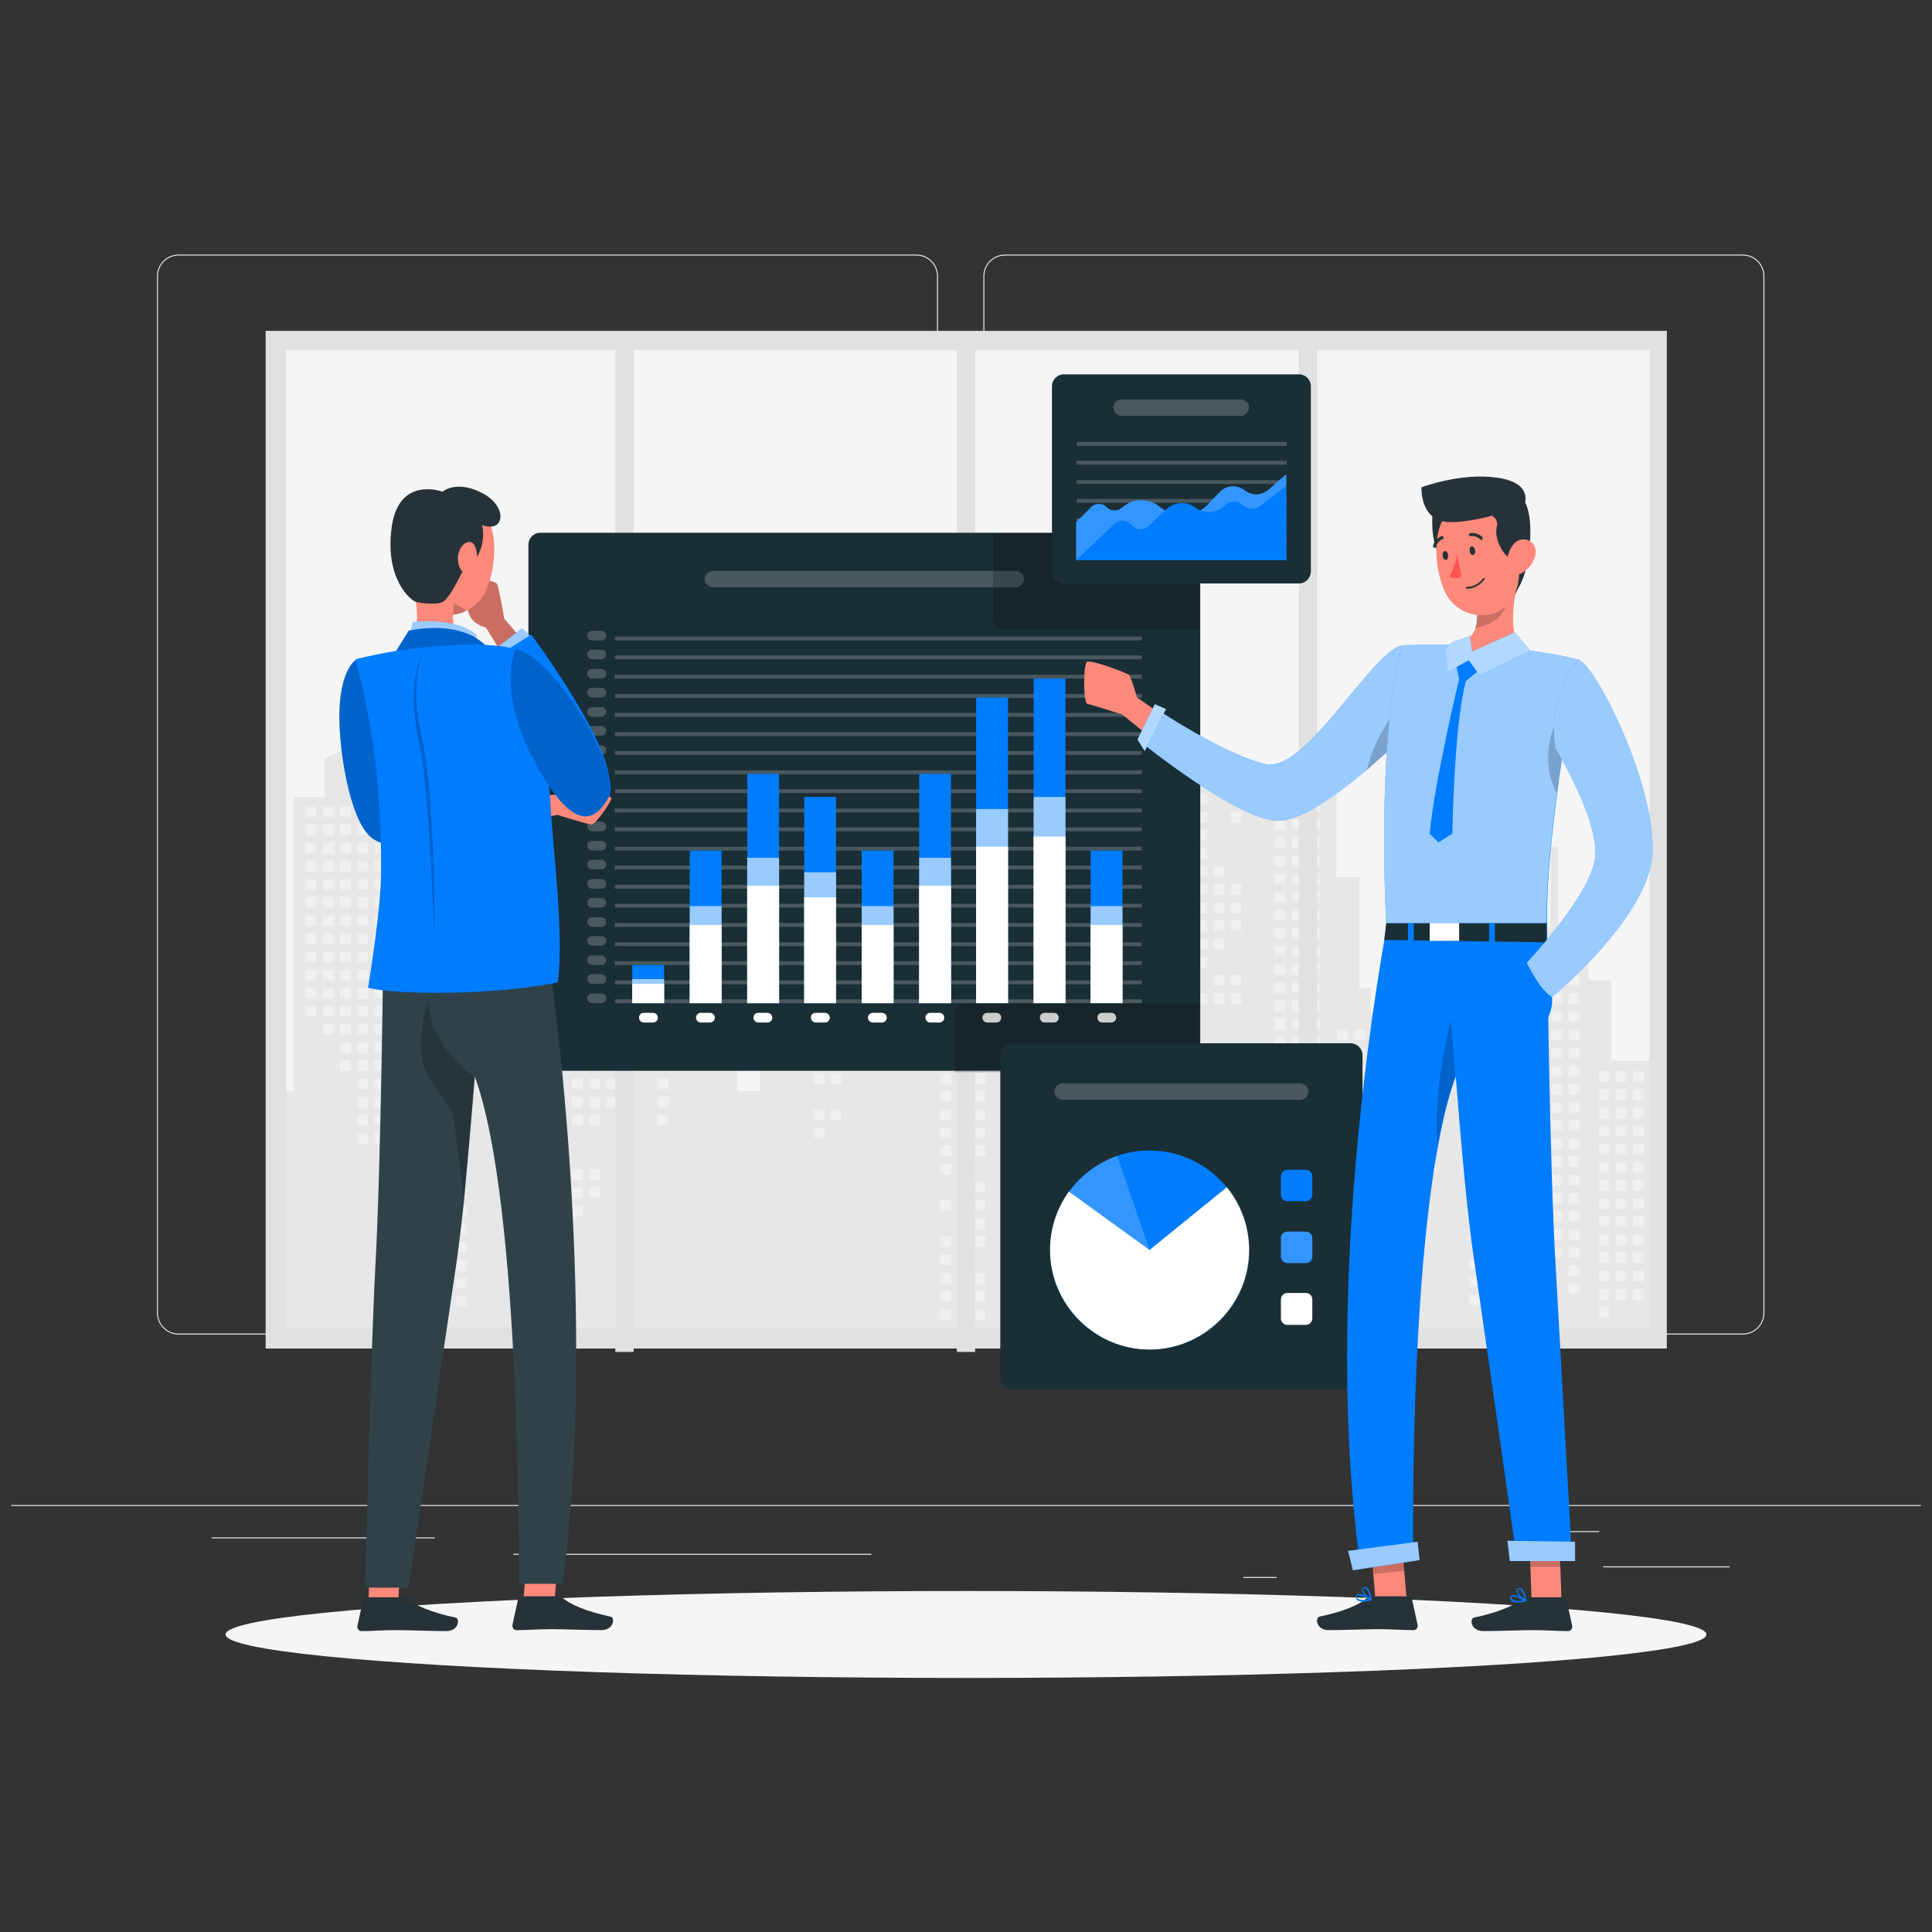 <?xml version="1.0" encoding="utf-8"?>
<!-- Generator: Adobe Illustrator 24.2.1, SVG Export Plug-In . SVG Version: 6.00 Build 0)  -->
<svg version="1.1" id="Layer_1" xmlns="http://www.w3.org/2000/svg" xmlns:xlink="http://www.w3.org/1999/xlink" x="0px" y="0px"
	 viewBox="0 0 400 400" style="enable-background:new 0 0 400 400;" xml:space="preserve">
<rect x="0" y="0" width="400" height="400" fill="#333333" stroke="none"/>
<style type="text/css">
	.st0{fill:#ECECEC;}
	.st1{fill:#E1E1E1;}
	.st2{fill:#F5F5F5;}
	.st3{fill:#E7E7E7;}
	.st4{fill:#F0F0F0;}
	.st5{fill:#1A2E35;}
	.st6{opacity:0.2;}
	.st7{fill:#FFFFFF;}
	.st8{fill:#007CFF;}
	.st9{opacity:0.6;enable-background:new    ;}
	.st10{enable-background:new    ;}
	.st11{opacity:0.2;fill:#FFFFFF;}
	.st12{opacity:0.2;enable-background:new    ;}
	.st13{fill:#FD897B;}
	.st14{opacity:0.6;fill:#FFFFFF;enable-background:new    ;}
	.st15{opacity:0.7;fill:#FFFFFF;enable-background:new    ;}
	.st16{fill:#263237;}
	.st17{fill:#FD5652;}
	.st18{opacity:0.1;fill:#FFFFFF;enable-background:new    ;}
</style>
<g>
	<g>
		<rect x="2.3" y="311.6" class="st0" width="395.4" height="0.2"/>
		<rect x="331.9" y="324.3" class="st0" width="26.2" height="0.2"/>
		<rect x="257.4" y="326.5" class="st0" width="6.9" height="0.2"/>
		<rect x="315.9" y="317" class="st0" width="15.2" height="0.2"/>
		<rect x="43.8" y="318.3" class="st0" width="34.2" height="0.2"/>
		<rect x="85" y="318.3" class="st0" width="5" height="0.2"/>
		<rect x="106.3" y="321.7" class="st0" width="74.1" height="0.2"/>
		<path class="st0" d="M189.7,276.3H37c-2.5,0-4.5-2-4.5-4.5V57.2c0-2.5,2-4.5,4.5-4.5h152.7c2.5,0,4.5,2,4.5,4.5v214.6
			C194.2,274.3,192.2,276.3,189.7,276.3z M37,52.9c-2.4,0-4.3,1.9-4.3,4.3v214.6c0,2.4,1.9,4.3,4.3,4.3h152.7c2.4,0,4.3-1.9,4.3-4.3
			V57.2c0-2.4-1.9-4.3-4.3-4.3H37z"/>
		<path class="st0" d="M360.8,276.3H208.1c-2.5,0-4.5-2-4.5-4.5V57.2c0-2.5,2-4.5,4.5-4.5h152.7c2.5,0,4.5,2,4.5,4.5v214.6
			C365.3,274.3,363.3,276.3,360.8,276.3z M208.1,52.9c-2.4,0-4.3,1.9-4.3,4.3v214.6c0,2.4,1.9,4.3,4.3,4.3h152.7
			c2.4,0,4.3-1.9,4.3-4.3V57.2c0-2.4-1.9-4.3-4.3-4.3H208.1z"/>
	</g>
	<g>
		<rect x="55" y="68.5" class="st1" width="290.1" height="210.7"/>
		<rect x="59.2" y="72.5" class="st2" width="282.3" height="202.4"/>
		<g>
			<polygon class="st3" points="59.2,225.9 59.2,274.9 341.5,274.9 341.5,219.6 333.6,219.6 333.6,203 328.9,203 328.9,191.9 
				322.6,191.9 322.6,175.3 321,175.3 321,191.9 314.7,191.9 314.7,203 309.9,203 309.9,219.6 301.2,219.6 301.2,224.3 297.3,224.3 
				297.3,242.5 296.5,242.5 296.5,216.4 294.1,216.4 294.1,233 291.7,233 291.7,193.5 290.1,193.5 290.1,210.1 283.8,210.1 
				283.8,204.5 281.4,204.5 281.4,181.6 280,181.6 280,181.6 276.7,181.6 276.7,158.7 275.1,158.7 275.1,161.8 242.7,161.8 
				242.7,152.4 237.2,152.4 237.2,116 234.8,116 234.8,152.4 226.9,152.4 226.9,161.8 223.7,161.8 223.7,209.3 207.1,209.3 
				207.1,195.1 212.7,195.1 212.7,192.7 207.1,192.7 207.1,188.7 191.3,188.7 191.3,152.4 187.3,152.4 187.3,146.8 168.4,146.8 
				168.4,152.4 166,152.4 166,203 157.3,203 157.3,225.9 152.6,225.9 152.6,207.7 148.6,207.7 148.6,203 139.9,203 139.9,186.4 
				135.2,186.4 135.2,175.3 129.6,175.3 129.6,158.7 127.3,158.7 127.3,175.3 121.7,175.3 121.7,186.4 117,186.4 117,203 108.3,203 
				108.3,207.7 104.3,207.7 104.3,225.9 98.8,225.9 98.8,177.7 96.4,177.7 96.4,194.3 89.3,194.3 89.3,225.9 86.1,225.9 86.1,165 
				83.8,165 83.8,142.1 81.4,142.1 81.4,150.3 67.2,157 67.2,165 60.8,165 60.8,225.9 			"/>
			<g>
				<rect x="254.8" y="164.3" class="st4" width="2.2" height="2.2"/>
				<rect x="254.8" y="168.1" class="st4" width="2.2" height="2.2"/>
				<rect x="254.8" y="183.1" class="st4" width="2.2" height="2.2"/>
				<rect x="254.8" y="186.9" class="st4" width="2.2" height="2.2"/>
				<rect x="254.8" y="190.6" class="st4" width="2.2" height="2.2"/>
				<rect x="254.8" y="201.9" class="st4" width="2.2" height="2.2"/>
				<rect x="254.8" y="205.6" class="st4" width="2.2" height="2.2"/>
				<rect x="251.3" y="179.3" class="st4" width="2.2" height="2.2"/>
				<rect x="251.3" y="183.1" class="st4" width="2.2" height="2.2"/>
				<rect x="251.3" y="186.9" class="st4" width="2.2" height="2.2"/>
				<rect x="251.3" y="190.6" class="st4" width="2.2" height="2.2"/>
				<rect x="251.3" y="194.4" class="st4" width="2.2" height="2.2"/>
				<rect x="251.3" y="201.9" class="st4" width="2.2" height="2.2"/>
				<rect x="251.3" y="205.6" class="st4" width="2.2" height="2.2"/>
				<rect x="247.7" y="164.3" class="st4" width="2.2" height="2.2"/>
				<rect x="247.7" y="168.1" class="st4" width="2.2" height="2.2"/>
				<rect x="247.7" y="171.8" class="st4" width="2.2" height="2.2"/>
				<rect x="247.7" y="175.6" class="st4" width="2.2" height="2.2"/>
				<rect x="247.7" y="179.3" class="st4" width="2.2" height="2.2"/>
				<rect x="247.7" y="183.1" class="st4" width="2.2" height="2.2"/>
				<rect x="247.7" y="186.9" class="st4" width="2.2" height="2.2"/>
				<rect x="247.7" y="190.6" class="st4" width="2.2" height="2.2"/>
				<rect x="247.7" y="194.4" class="st4" width="2.2" height="2.2"/>
				<rect x="247.7" y="198.1" class="st4" width="2.2" height="2.2"/>
				<rect x="247.7" y="205.6" class="st4" width="2.2" height="2.2"/>
				<rect x="244.1" y="164.3" class="st4" width="2.2" height="2.2"/>
				<rect x="244.1" y="168.1" class="st4" width="2.2" height="2.2"/>
				<rect x="244.1" y="171.8" class="st4" width="2.2" height="2.2"/>
				<rect x="244.1" y="175.6" class="st4" width="2.2" height="2.2"/>
				<rect x="244.1" y="179.3" class="st4" width="2.2" height="2.2"/>
				<rect x="244.1" y="183.1" class="st4" width="2.2" height="2.2"/>
				<rect x="244.1" y="186.9" class="st4" width="2.2" height="2.2"/>
				<rect x="244.1" y="220.7" class="st4" width="2.2" height="2.2"/>
				<rect x="240.6" y="164.3" class="st4" width="2.2" height="2.2"/>
				<rect x="240.6" y="168.1" class="st4" width="2.2" height="2.2"/>
				<rect x="240.6" y="171.8" class="st4" width="2.2" height="2.2"/>
				<rect x="240.6" y="175.6" class="st4" width="2.2" height="2.2"/>
				<rect x="240.6" y="179.3" class="st4" width="2.2" height="2.2"/>
				<rect x="240.6" y="183.1" class="st4" width="2.2" height="2.2"/>
				<rect x="240.6" y="186.9" class="st4" width="2.2" height="2.2"/>
				<rect x="240.6" y="190.6" class="st4" width="2.2" height="2.2"/>
				<rect x="240.6" y="213.1" class="st4" width="2.2" height="2.2"/>
				<rect x="240.6" y="216.9" class="st4" width="2.2" height="2.2"/>
				<rect x="240.6" y="220.7" class="st4" width="2.2" height="2.2"/>
				<rect x="240.6" y="224.4" class="st4" width="2.2" height="2.2"/>
				<rect x="240.6" y="239.4" class="st4" width="2.2" height="2.2"/>
				<rect x="237" y="164.3" class="st4" width="2.2" height="2.2"/>
				<rect x="237" y="168.1" class="st4" width="2.2" height="2.2"/>
				<rect x="237" y="171.8" class="st4" width="2.2" height="2.2"/>
				<rect x="237" y="175.6" class="st4" width="2.2" height="2.2"/>
				<rect x="237" y="179.3" class="st4" width="2.2" height="2.2"/>
				<rect x="237" y="183.1" class="st4" width="2.2" height="2.2"/>
				<rect x="237" y="186.9" class="st4" width="2.2" height="2.2"/>
				<rect x="237" y="190.6" class="st4" width="2.2" height="2.2"/>
				<rect x="237" y="194.4" class="st4" width="2.2" height="2.2"/>
				<rect x="237" y="198.1" class="st4" width="2.2" height="2.2"/>
				<rect x="237" y="209.4" class="st4" width="2.2" height="2.2"/>
				<rect x="237" y="213.1" class="st4" width="2.2" height="2.2"/>
				<rect x="237" y="216.9" class="st4" width="2.2" height="2.2"/>
				<rect x="237" y="220.7" class="st4" width="2.2" height="2.2"/>
				<rect x="237" y="224.4" class="st4" width="2.2" height="2.2"/>
				<rect x="237" y="239.4" class="st4" width="2.2" height="2.2"/>
				<rect x="233.5" y="164.3" class="st4" width="2.2" height="2.2"/>
				<rect x="233.5" y="168.1" class="st4" width="2.2" height="2.2"/>
				<rect x="233.5" y="171.8" class="st4" width="2.2" height="2.2"/>
				<rect x="233.5" y="175.6" class="st4" width="2.2" height="2.2"/>
				<rect x="233.5" y="179.3" class="st4" width="2.2" height="2.2"/>
				<rect x="233.5" y="183.1" class="st4" width="2.2" height="2.2"/>
				<rect x="233.5" y="186.9" class="st4" width="2.2" height="2.2"/>
				<rect x="233.5" y="190.6" class="st4" width="2.2" height="2.2"/>
				<rect x="233.5" y="194.4" class="st4" width="2.2" height="2.2"/>
				<rect x="233.5" y="198.1" class="st4" width="2.2" height="2.2"/>
				<rect x="233.5" y="201.9" class="st4" width="2.2" height="2.2"/>
				<rect x="233.5" y="205.6" class="st4" width="2.2" height="2.2"/>
				<rect x="233.5" y="209.4" class="st4" width="2.2" height="2.2"/>
				<rect x="233.5" y="213.1" class="st4" width="2.2" height="2.2"/>
				<rect x="233.5" y="216.9" class="st4" width="2.2" height="2.2"/>
				<rect x="233.5" y="220.7" class="st4" width="2.2" height="2.2"/>
				<rect x="233.5" y="224.4" class="st4" width="2.2" height="2.2"/>
				<rect x="233.5" y="228.2" class="st4" width="2.2" height="2.2"/>
				<rect x="229.9" y="164.3" class="st4" width="2.2" height="2.2"/>
				<rect x="229.9" y="168.1" class="st4" width="2.2" height="2.2"/>
				<rect x="229.9" y="171.8" class="st4" width="2.2" height="2.2"/>
				<rect x="229.9" y="175.6" class="st4" width="2.2" height="2.2"/>
				<rect x="229.9" y="179.3" class="st4" width="2.2" height="2.2"/>
				<rect x="229.9" y="183.1" class="st4" width="2.2" height="2.2"/>
				<rect x="229.9" y="186.9" class="st4" width="2.2" height="2.2"/>
				<rect x="229.9" y="190.6" class="st4" width="2.2" height="2.2"/>
				<rect x="229.9" y="194.4" class="st4" width="2.2" height="2.2"/>
				<rect x="229.9" y="198.1" class="st4" width="2.2" height="2.2"/>
				<rect x="229.9" y="209.4" class="st4" width="2.2" height="2.2"/>
				<rect x="229.9" y="213.1" class="st4" width="2.2" height="2.2"/>
				<rect x="229.9" y="216.9" class="st4" width="2.2" height="2.2"/>
				<rect x="229.9" y="220.7" class="st4" width="2.2" height="2.2"/>
				<rect x="226.3" y="164.3" class="st4" width="2.2" height="2.2"/>
				<rect x="226.3" y="168.1" class="st4" width="2.2" height="2.2"/>
				<rect x="226.3" y="171.8" class="st4" width="2.2" height="2.2"/>
				<rect x="226.3" y="175.6" class="st4" width="2.2" height="2.2"/>
				<rect x="226.3" y="179.3" class="st4" width="2.2" height="2.2"/>
				<rect x="226.3" y="183.1" class="st4" width="2.2" height="2.2"/>
				<rect x="226.3" y="186.9" class="st4" width="2.2" height="2.2"/>
				<rect x="226.3" y="190.6" class="st4" width="2.2" height="2.2"/>
				<rect x="226.3" y="194.4" class="st4" width="2.2" height="2.2"/>
				<rect x="226.3" y="198.1" class="st4" width="2.2" height="2.2"/>
				<rect x="226.3" y="209.4" class="st4" width="2.2" height="2.2"/>
				<rect x="226.3" y="213.1" class="st4" width="2.2" height="2.2"/>
				<rect x="226.3" y="216.9" class="st4" width="2.2" height="2.2"/>
				<rect x="186.3" y="154.6" class="st4" width="2.2" height="2.2"/>
				<rect x="186.3" y="158.3" class="st4" width="2.2" height="2.2"/>
				<rect x="186.3" y="162.1" class="st4" width="2.2" height="2.2"/>
				<rect x="186.3" y="165.8" class="st4" width="2.2" height="2.2"/>
				<rect x="186.3" y="169.6" class="st4" width="2.2" height="2.2"/>
				<rect x="186.3" y="173.3" class="st4" width="2.2" height="2.2"/>
				<rect x="186.3" y="177.1" class="st4" width="2.2" height="2.2"/>
				<rect x="186.3" y="180.9" class="st4" width="2.2" height="2.2"/>
				<rect x="186.3" y="192.1" class="st4" width="2.2" height="2.2"/>
				<rect x="186.3" y="195.9" class="st4" width="2.2" height="2.2"/>
				<rect x="182.7" y="154.6" class="st4" width="2.2" height="2.2"/>
				<rect x="182.7" y="158.3" class="st4" width="2.2" height="2.2"/>
				<rect x="182.7" y="162.1" class="st4" width="2.2" height="2.2"/>
				<rect x="182.7" y="165.8" class="st4" width="2.2" height="2.2"/>
				<rect x="182.7" y="169.6" class="st4" width="2.2" height="2.2"/>
				<rect x="182.7" y="173.3" class="st4" width="2.2" height="2.2"/>
				<rect x="182.7" y="177.1" class="st4" width="2.2" height="2.2"/>
				<rect x="182.7" y="180.9" class="st4" width="2.2" height="2.2"/>
				<rect x="182.7" y="195.9" class="st4" width="2.2" height="2.2"/>
				<rect x="179.2" y="154.6" class="st4" width="2.2" height="2.2"/>
				<rect x="179.2" y="158.3" class="st4" width="2.2" height="2.2"/>
				<rect x="179.2" y="162.1" class="st4" width="2.2" height="2.2"/>
				<rect x="179.2" y="165.8" class="st4" width="2.2" height="2.2"/>
				<rect x="179.2" y="169.6" class="st4" width="2.2" height="2.2"/>
				<rect x="179.2" y="173.3" class="st4" width="2.2" height="2.2"/>
				<rect x="179.2" y="177.1" class="st4" width="2.2" height="2.2"/>
				<rect x="179.2" y="180.9" class="st4" width="2.2" height="2.2"/>
				<rect x="175.6" y="154.6" class="st4" width="2.2" height="2.2"/>
				<rect x="175.6" y="158.3" class="st4" width="2.2" height="2.2"/>
				<rect x="175.6" y="162.1" class="st4" width="2.2" height="2.2"/>
				<rect x="175.6" y="165.8" class="st4" width="2.2" height="2.2"/>
				<rect x="175.6" y="169.6" class="st4" width="2.2" height="2.2"/>
				<rect x="175.6" y="173.3" class="st4" width="2.2" height="2.2"/>
				<rect x="175.6" y="180.9" class="st4" width="2.2" height="2.2"/>
				<rect x="175.6" y="184.6" class="st4" width="2.2" height="2.2"/>
				<rect x="175.6" y="195.9" class="st4" width="2.2" height="2.2"/>
				<rect x="175.6" y="199.6" class="st4" width="2.2" height="2.2"/>
				<rect x="175.6" y="203.4" class="st4" width="2.2" height="2.2"/>
				<rect x="175.6" y="207.2" class="st4" width="2.2" height="2.2"/>
				<rect x="175.6" y="210.9" class="st4" width="2.2" height="2.2"/>
				<rect x="175.6" y="214.7" class="st4" width="2.2" height="2.2"/>
				<rect x="175.6" y="218.4" class="st4" width="2.2" height="2.2"/>
				<rect x="172" y="154.6" class="st4" width="2.2" height="2.2"/>
				<rect x="172" y="158.3" class="st4" width="2.2" height="2.2"/>
				<rect x="172" y="162.1" class="st4" width="2.2" height="2.2"/>
				<rect x="172" y="165.8" class="st4" width="2.2" height="2.2"/>
				<rect x="172" y="169.6" class="st4" width="2.2" height="2.2"/>
				<rect x="172" y="173.3" class="st4" width="2.2" height="2.2"/>
				<rect x="172" y="184.6" class="st4" width="2.2" height="2.2"/>
				<rect x="172" y="188.4" class="st4" width="2.2" height="2.2"/>
				<rect x="172" y="192.1" class="st4" width="2.2" height="2.2"/>
				<rect x="172" y="195.9" class="st4" width="2.2" height="2.2"/>
				<rect x="172" y="199.6" class="st4" width="2.2" height="2.2"/>
				<rect x="172" y="203.4" class="st4" width="2.2" height="2.2"/>
				<rect x="172" y="207.2" class="st4" width="2.2" height="2.2"/>
				<rect x="172" y="210.9" class="st4" width="2.2" height="2.2"/>
				<rect x="172" y="214.7" class="st4" width="2.2" height="2.2"/>
				<rect x="172" y="218.4" class="st4" width="2.2" height="2.2"/>
				<rect x="172" y="222.2" class="st4" width="2.2" height="2.2"/>
				<rect x="172" y="229.7" class="st4" width="2.2" height="2.2"/>
				<rect x="168.5" y="154.6" class="st4" width="2.2" height="2.2"/>
				<rect x="168.5" y="158.3" class="st4" width="2.2" height="2.2"/>
				<rect x="168.5" y="162.1" class="st4" width="2.2" height="2.2"/>
				<rect x="168.5" y="165.8" class="st4" width="2.2" height="2.2"/>
				<rect x="168.5" y="169.6" class="st4" width="2.2" height="2.2"/>
				<rect x="168.5" y="173.3" class="st4" width="2.2" height="2.2"/>
				<rect x="168.5" y="184.6" class="st4" width="2.2" height="2.2"/>
				<rect x="168.5" y="188.4" class="st4" width="2.2" height="2.2"/>
				<rect x="168.5" y="192.1" class="st4" width="2.2" height="2.2"/>
				<rect x="168.5" y="195.9" class="st4" width="2.2" height="2.2"/>
				<rect x="168.5" y="207.2" class="st4" width="2.2" height="2.2"/>
				<rect x="168.5" y="210.9" class="st4" width="2.2" height="2.2"/>
				<rect x="168.5" y="214.7" class="st4" width="2.2" height="2.2"/>
				<rect x="168.5" y="218.4" class="st4" width="2.2" height="2.2"/>
				<rect x="168.5" y="222.2" class="st4" width="2.2" height="2.2"/>
				<rect x="168.5" y="229.7" class="st4" width="2.2" height="2.2"/>
				<rect x="168.5" y="233.4" class="st4" width="2.2" height="2.2"/>
				<rect x="136.2" y="189.5" class="st4" width="2.2" height="2.2"/>
				<rect x="136.2" y="193.2" class="st4" width="2.2" height="2.2"/>
				<rect x="136.2" y="197" class="st4" width="2.2" height="2.2"/>
				<rect x="136.2" y="200.8" class="st4" width="2.2" height="2.2"/>
				<rect x="136.2" y="204.5" class="st4" width="2.2" height="2.2"/>
				<rect x="136.2" y="208.3" class="st4" width="2.2" height="2.2"/>
				<rect x="136.2" y="212" class="st4" width="2.2" height="2.2"/>
				<rect x="136.2" y="223.3" class="st4" width="2.2" height="2.2"/>
				<rect x="136.2" y="227.1" class="st4" width="2.2" height="2.2"/>
				<rect x="136.2" y="230.8" class="st4" width="2.2" height="2.2"/>
				<rect x="132.6" y="189.5" class="st4" width="2.2" height="2.2"/>
				<rect x="132.6" y="193.2" class="st4" width="2.2" height="2.2"/>
				<rect x="132.6" y="197" class="st4" width="2.2" height="2.2"/>
				<rect x="132.6" y="200.8" class="st4" width="2.2" height="2.2"/>
				<rect x="132.6" y="204.5" class="st4" width="2.2" height="2.2"/>
				<rect x="132.6" y="208.3" class="st4" width="2.2" height="2.2"/>
				<rect x="132.6" y="212" class="st4" width="2.2" height="2.2"/>
				<rect x="129.1" y="189.5" class="st4" width="2.2" height="2.2"/>
				<rect x="129.1" y="193.2" class="st4" width="2.2" height="2.2"/>
				<rect x="129.1" y="197" class="st4" width="2.2" height="2.2"/>
				<rect x="129.1" y="200.8" class="st4" width="2.2" height="2.2"/>
				<rect x="129.1" y="204.5" class="st4" width="2.2" height="2.2"/>
				<rect x="129.1" y="208.3" class="st4" width="2.2" height="2.2"/>
				<rect x="129.1" y="212" class="st4" width="2.2" height="2.2"/>
				<rect x="125.5" y="189.5" class="st4" width="2.2" height="2.2"/>
				<rect x="125.5" y="193.2" class="st4" width="2.2" height="2.2"/>
				<rect x="125.5" y="197" class="st4" width="2.2" height="2.2"/>
				<rect x="125.5" y="200.8" class="st4" width="2.2" height="2.2"/>
				<rect x="125.5" y="204.5" class="st4" width="2.2" height="2.2"/>
				<rect x="125.5" y="208.3" class="st4" width="2.2" height="2.2"/>
				<rect x="125.5" y="212" class="st4" width="2.2" height="2.2"/>
				<rect x="125.5" y="215.8" class="st4" width="2.2" height="2.2"/>
				<rect x="125.5" y="219.5" class="st4" width="2.2" height="2.2"/>
				<rect x="125.5" y="223.3" class="st4" width="2.2" height="2.2"/>
				<rect x="125.5" y="227.1" class="st4" width="2.2" height="2.2"/>
				<rect x="122" y="189.5" class="st4" width="2.2" height="2.2"/>
				<rect x="122" y="193.2" class="st4" width="2.2" height="2.2"/>
				<rect x="122" y="197" class="st4" width="2.2" height="2.2"/>
				<rect x="122" y="200.8" class="st4" width="2.2" height="2.2"/>
				<rect x="122" y="204.5" class="st4" width="2.2" height="2.2"/>
				<rect x="122" y="208.3" class="st4" width="2.2" height="2.2"/>
				<rect x="122" y="212" class="st4" width="2.2" height="2.2"/>
				<rect x="122" y="215.8" class="st4" width="2.2" height="2.2"/>
				<rect x="122" y="219.5" class="st4" width="2.2" height="2.2"/>
				<rect x="122" y="223.3" class="st4" width="2.2" height="2.2"/>
				<rect x="122" y="227.1" class="st4" width="2.2" height="2.2"/>
				<rect x="122" y="230.8" class="st4" width="2.2" height="2.2"/>
				<rect x="122" y="242.1" class="st4" width="2.2" height="2.2"/>
				<rect x="122" y="245.8" class="st4" width="2.2" height="2.2"/>
				<rect x="118.4" y="189.5" class="st4" width="2.2" height="2.2"/>
				<rect x="118.4" y="193.2" class="st4" width="2.2" height="2.2"/>
				<rect x="118.4" y="197" class="st4" width="2.2" height="2.2"/>
				<rect x="118.4" y="208.3" class="st4" width="2.2" height="2.2"/>
				<rect x="118.4" y="212" class="st4" width="2.2" height="2.2"/>
				<rect x="118.4" y="215.8" class="st4" width="2.2" height="2.2"/>
				<rect x="118.4" y="219.5" class="st4" width="2.2" height="2.2"/>
				<rect x="118.4" y="223.3" class="st4" width="2.2" height="2.2"/>
				<rect x="118.4" y="227.1" class="st4" width="2.2" height="2.2"/>
				<rect x="118.4" y="230.8" class="st4" width="2.2" height="2.2"/>
				<rect x="118.4" y="242.1" class="st4" width="2.2" height="2.2"/>
				<rect x="118.4" y="245.8" class="st4" width="2.2" height="2.2"/>
				<rect x="118.4" y="249.6" class="st4" width="2.2" height="2.2"/>
				<rect x="81.1" y="167" class="st4" width="2.2" height="2.2"/>
				<rect x="81.1" y="170.7" class="st4" width="2.2" height="2.2"/>
				<rect x="81.1" y="174.5" class="st4" width="2.2" height="2.2"/>
				<rect x="81.1" y="178.2" class="st4" width="2.2" height="2.2"/>
				<rect x="81.1" y="182" class="st4" width="2.2" height="2.2"/>
				<rect x="81.1" y="185.7" class="st4" width="2.2" height="2.2"/>
				<rect x="81.1" y="189.5" class="st4" width="2.2" height="2.2"/>
				<rect x="81.1" y="193.2" class="st4" width="2.2" height="2.2"/>
				<rect x="81.1" y="197" class="st4" width="2.2" height="2.2"/>
				<rect x="81.1" y="200.8" class="st4" width="2.2" height="2.2"/>
				<rect x="81.1" y="204.5" class="st4" width="2.2" height="2.2"/>
				<rect x="81.1" y="208.3" class="st4" width="2.2" height="2.2"/>
				<rect x="81.1" y="212" class="st4" width="2.2" height="2.2"/>
				<rect x="81.1" y="215.8" class="st4" width="2.2" height="2.2"/>
				<rect x="81.1" y="219.5" class="st4" width="2.2" height="2.2"/>
				<rect x="81.1" y="223.3" class="st4" width="2.2" height="2.2"/>
				<rect x="81.1" y="227.1" class="st4" width="2.2" height="2.2"/>
				<rect x="81.1" y="230.8" class="st4" width="2.2" height="2.2"/>
				<rect x="81.1" y="234.6" class="st4" width="2.2" height="2.2"/>
				<rect x="81.1" y="238.3" class="st4" width="2.2" height="2.2"/>
				<rect x="81.1" y="242.1" class="st4" width="2.2" height="2.2"/>
				<rect x="81.1" y="245.8" class="st4" width="2.2" height="2.2"/>
				<rect x="81.1" y="249.6" class="st4" width="2.2" height="2.2"/>
				<rect x="77.5" y="167" class="st4" width="2.2" height="2.2"/>
				<rect x="77.5" y="170.7" class="st4" width="2.2" height="2.2"/>
				<rect x="77.5" y="174.5" class="st4" width="2.2" height="2.2"/>
				<rect x="77.5" y="178.2" class="st4" width="2.2" height="2.2"/>
				<rect x="77.5" y="182" class="st4" width="2.2" height="2.2"/>
				<rect x="77.5" y="185.7" class="st4" width="2.2" height="2.2"/>
				<rect x="77.5" y="189.5" class="st4" width="2.2" height="2.2"/>
				<rect x="77.5" y="193.2" class="st4" width="2.2" height="2.2"/>
				<rect x="77.5" y="197" class="st4" width="2.2" height="2.2"/>
				<rect x="77.5" y="200.8" class="st4" width="2.2" height="2.2"/>
				<rect x="77.5" y="204.5" class="st4" width="2.2" height="2.2"/>
				<rect x="77.5" y="208.3" class="st4" width="2.2" height="2.2"/>
				<rect x="77.5" y="212" class="st4" width="2.2" height="2.2"/>
				<rect x="77.5" y="215.8" class="st4" width="2.2" height="2.2"/>
				<rect x="77.5" y="219.5" class="st4" width="2.2" height="2.2"/>
				<rect x="77.5" y="223.3" class="st4" width="2.2" height="2.2"/>
				<rect x="77.5" y="227.1" class="st4" width="2.2" height="2.2"/>
				<rect x="77.5" y="230.8" class="st4" width="2.2" height="2.2"/>
				<rect x="77.5" y="234.6" class="st4" width="2.2" height="2.2"/>
				<rect x="74" y="167" class="st4" width="2.2" height="2.2"/>
				<rect x="74" y="170.7" class="st4" width="2.2" height="2.2"/>
				<rect x="74" y="174.5" class="st4" width="2.2" height="2.2"/>
				<rect x="74" y="178.2" class="st4" width="2.2" height="2.2"/>
				<rect x="74" y="182" class="st4" width="2.2" height="2.2"/>
				<rect x="74" y="185.7" class="st4" width="2.2" height="2.2"/>
				<rect x="74" y="189.5" class="st4" width="2.2" height="2.2"/>
				<rect x="74" y="193.2" class="st4" width="2.2" height="2.2"/>
				<rect x="74" y="197" class="st4" width="2.2" height="2.2"/>
				<rect x="74" y="200.8" class="st4" width="2.2" height="2.2"/>
				<rect x="74" y="204.5" class="st4" width="2.2" height="2.2"/>
				<rect x="74" y="208.3" class="st4" width="2.2" height="2.2"/>
				<rect x="74" y="212" class="st4" width="2.2" height="2.2"/>
				<rect x="74" y="215.8" class="st4" width="2.2" height="2.2"/>
				<rect x="74" y="219.5" class="st4" width="2.2" height="2.2"/>
				<rect x="74" y="223.3" class="st4" width="2.2" height="2.2"/>
				<rect x="74" y="227.1" class="st4" width="2.2" height="2.2"/>
				<rect x="74" y="230.8" class="st4" width="2.2" height="2.2"/>
				<rect x="74" y="234.6" class="st4" width="2.2" height="2.2"/>
				<rect x="70.4" y="167" class="st4" width="2.2" height="2.2"/>
				<rect x="70.4" y="170.7" class="st4" width="2.2" height="2.2"/>
				<rect x="70.4" y="174.5" class="st4" width="2.2" height="2.2"/>
				<rect x="70.4" y="178.2" class="st4" width="2.2" height="2.2"/>
				<rect x="70.4" y="182" class="st4" width="2.2" height="2.2"/>
				<rect x="70.4" y="185.7" class="st4" width="2.2" height="2.2"/>
				<rect x="70.4" y="189.5" class="st4" width="2.2" height="2.2"/>
				<rect x="70.4" y="193.2" class="st4" width="2.2" height="2.2"/>
				<rect x="70.4" y="197" class="st4" width="2.2" height="2.2"/>
				<rect x="70.4" y="200.8" class="st4" width="2.2" height="2.2"/>
				<rect x="70.4" y="204.5" class="st4" width="2.2" height="2.2"/>
				<rect x="70.4" y="208.3" class="st4" width="2.2" height="2.2"/>
				<rect x="70.4" y="212" class="st4" width="2.2" height="2.2"/>
				<rect x="70.4" y="215.8" class="st4" width="2.2" height="2.2"/>
				<rect x="70.4" y="219.5" class="st4" width="2.2" height="2.2"/>
				<rect x="66.9" y="167" class="st4" width="2.2" height="2.2"/>
				<rect x="66.9" y="170.7" class="st4" width="2.2" height="2.2"/>
				<rect x="66.9" y="174.5" class="st4" width="2.2" height="2.2"/>
				<rect x="66.9" y="178.2" class="st4" width="2.2" height="2.2"/>
				<rect x="66.9" y="182" class="st4" width="2.2" height="2.2"/>
				<rect x="66.9" y="185.7" class="st4" width="2.2" height="2.2"/>
				<rect x="66.9" y="189.5" class="st4" width="2.2" height="2.2"/>
				<rect x="66.9" y="193.2" class="st4" width="2.2" height="2.2"/>
				<rect x="66.9" y="197" class="st4" width="2.2" height="2.2"/>
				<rect x="66.9" y="200.8" class="st4" width="2.2" height="2.2"/>
				<rect x="66.9" y="204.5" class="st4" width="2.2" height="2.2"/>
				<rect x="66.9" y="208.3" class="st4" width="2.2" height="2.2"/>
				<rect x="66.9" y="212" class="st4" width="2.2" height="2.2"/>
				<rect x="63.3" y="167" class="st4" width="2.2" height="2.2"/>
				<rect x="63.3" y="170.7" class="st4" width="2.2" height="2.2"/>
				<rect x="63.3" y="174.5" class="st4" width="2.2" height="2.2"/>
				<rect x="63.3" y="178.2" class="st4" width="2.2" height="2.2"/>
				<rect x="63.3" y="182" class="st4" width="2.2" height="2.2"/>
				<rect x="63.3" y="185.7" class="st4" width="2.2" height="2.2"/>
				<rect x="63.3" y="189.5" class="st4" width="2.2" height="2.2"/>
				<rect x="63.3" y="193.2" class="st4" width="2.2" height="2.2"/>
				<rect x="63.3" y="197" class="st4" width="2.2" height="2.2"/>
				<rect x="63.3" y="200.8" class="st4" width="2.2" height="2.2"/>
				<rect x="63.3" y="204.5" class="st4" width="2.2" height="2.2"/>
				<rect x="63.3" y="208.3" class="st4" width="2.2" height="2.2"/>
				<rect x="324.8" y="194.4" class="st4" width="2.2" height="2.2"/>
				<rect x="324.8" y="198.1" class="st4" width="2.2" height="2.2"/>
				<rect x="324.8" y="201.9" class="st4" width="2.2" height="2.2"/>
				<rect x="324.8" y="205.6" class="st4" width="2.2" height="2.2"/>
				<rect x="324.8" y="209.4" class="st4" width="2.2" height="2.2"/>
				<rect x="324.8" y="213.1" class="st4" width="2.2" height="2.2"/>
				<rect x="324.8" y="216.9" class="st4" width="2.2" height="2.2"/>
				<rect x="324.8" y="220.7" class="st4" width="2.2" height="2.2"/>
				<rect x="324.8" y="224.4" class="st4" width="2.2" height="2.2"/>
				<rect x="324.8" y="228.2" class="st4" width="2.2" height="2.2"/>
				<rect x="324.8" y="231.9" class="st4" width="2.2" height="2.2"/>
				<rect x="324.8" y="235.7" class="st4" width="2.2" height="2.2"/>
				<rect x="324.8" y="239.4" class="st4" width="2.2" height="2.2"/>
				<rect x="324.8" y="243.2" class="st4" width="2.2" height="2.2"/>
				<rect x="324.8" y="247" class="st4" width="2.2" height="2.2"/>
				<rect x="324.8" y="250.7" class="st4" width="2.2" height="2.2"/>
				<rect x="324.8" y="254.5" class="st4" width="2.2" height="2.2"/>
				<rect x="324.8" y="258.2" class="st4" width="2.2" height="2.2"/>
				<rect x="324.8" y="262" class="st4" width="2.2" height="2.2"/>
				<rect x="324.8" y="265.7" class="st4" width="2.2" height="2.2"/>
				<rect x="321.2" y="194.4" class="st4" width="2.2" height="2.2"/>
				<rect x="321.2" y="198.1" class="st4" width="2.2" height="2.2"/>
				<rect x="321.2" y="201.9" class="st4" width="2.2" height="2.2"/>
				<rect x="321.2" y="205.6" class="st4" width="2.2" height="2.2"/>
				<rect x="321.2" y="209.4" class="st4" width="2.2" height="2.2"/>
				<rect x="321.2" y="213.1" class="st4" width="2.2" height="2.2"/>
				<rect x="321.2" y="216.9" class="st4" width="2.2" height="2.2"/>
				<rect x="321.2" y="220.7" class="st4" width="2.2" height="2.2"/>
				<rect x="321.2" y="224.4" class="st4" width="2.2" height="2.2"/>
				<rect x="321.2" y="228.2" class="st4" width="2.2" height="2.2"/>
				<rect x="321.2" y="231.9" class="st4" width="2.2" height="2.2"/>
				<rect x="321.2" y="235.7" class="st4" width="2.2" height="2.2"/>
				<rect x="321.2" y="239.4" class="st4" width="2.2" height="2.2"/>
				<rect x="321.2" y="243.2" class="st4" width="2.2" height="2.2"/>
				<rect x="321.2" y="247" class="st4" width="2.2" height="2.2"/>
				<rect x="321.2" y="250.7" class="st4" width="2.2" height="2.2"/>
				<rect x="321.2" y="254.5" class="st4" width="2.2" height="2.2"/>
				<rect x="321.2" y="258.2" class="st4" width="2.2" height="2.2"/>
				<rect x="317.7" y="194.4" class="st4" width="2.2" height="2.2"/>
				<rect x="317.7" y="198.1" class="st4" width="2.2" height="2.2"/>
				<rect x="317.7" y="201.9" class="st4" width="2.2" height="2.2"/>
				<rect x="317.7" y="205.6" class="st4" width="2.2" height="2.2"/>
				<rect x="317.7" y="209.4" class="st4" width="2.2" height="2.2"/>
				<rect x="317.7" y="213.1" class="st4" width="2.2" height="2.2"/>
				<rect x="317.7" y="216.9" class="st4" width="2.2" height="2.2"/>
				<rect x="317.7" y="220.7" class="st4" width="2.2" height="2.2"/>
				<rect x="317.7" y="224.4" class="st4" width="2.2" height="2.2"/>
				<rect x="317.7" y="228.2" class="st4" width="2.2" height="2.2"/>
				<rect x="317.7" y="231.9" class="st4" width="2.2" height="2.2"/>
				<rect x="317.7" y="235.7" class="st4" width="2.2" height="2.2"/>
				<rect x="317.7" y="239.4" class="st4" width="2.2" height="2.2"/>
				<rect x="317.7" y="243.2" class="st4" width="2.2" height="2.2"/>
				<rect x="317.7" y="247" class="st4" width="2.2" height="2.2"/>
				<rect x="317.7" y="250.7" class="st4" width="2.2" height="2.2"/>
				<rect x="317.7" y="254.5" class="st4" width="2.2" height="2.2"/>
				<rect x="317.7" y="258.2" class="st4" width="2.2" height="2.2"/>
				<rect x="338.1" y="221.8" class="st4" width="2.2" height="2.2"/>
				<rect x="338.1" y="225.5" class="st4" width="2.2" height="2.2"/>
				<rect x="338.1" y="229.3" class="st4" width="2.2" height="2.2"/>
				<rect x="338.1" y="233" class="st4" width="2.2" height="2.2"/>
				<rect x="338.1" y="236.8" class="st4" width="2.2" height="2.2"/>
				<rect x="338.1" y="240.6" class="st4" width="2.2" height="2.2"/>
				<rect x="338.1" y="244.3" class="st4" width="2.2" height="2.2"/>
				<rect x="338.1" y="248.1" class="st4" width="2.2" height="2.2"/>
				<rect x="338.1" y="251.8" class="st4" width="2.2" height="2.2"/>
				<rect x="338.1" y="255.6" class="st4" width="2.2" height="2.2"/>
				<rect x="338.1" y="259.3" class="st4" width="2.2" height="2.2"/>
				<rect x="338.1" y="263.1" class="st4" width="2.2" height="2.2"/>
				<rect x="338.1" y="266.9" class="st4" width="2.2" height="2.2"/>
				<rect x="334.5" y="221.8" class="st4" width="2.2" height="2.2"/>
				<rect x="334.5" y="225.5" class="st4" width="2.2" height="2.2"/>
				<rect x="334.5" y="229.3" class="st4" width="2.2" height="2.2"/>
				<rect x="334.5" y="233" class="st4" width="2.2" height="2.2"/>
				<rect x="334.5" y="236.8" class="st4" width="2.2" height="2.2"/>
				<rect x="334.5" y="240.6" class="st4" width="2.2" height="2.2"/>
				<rect x="334.5" y="244.3" class="st4" width="2.2" height="2.2"/>
				<rect x="334.5" y="248.1" class="st4" width="2.2" height="2.2"/>
				<rect x="334.5" y="251.8" class="st4" width="2.2" height="2.2"/>
				<rect x="334.5" y="255.6" class="st4" width="2.2" height="2.2"/>
				<rect x="334.5" y="259.3" class="st4" width="2.2" height="2.2"/>
				<rect x="334.5" y="263.1" class="st4" width="2.2" height="2.2"/>
				<rect x="334.5" y="266.9" class="st4" width="2.2" height="2.2"/>
				<rect x="331" y="221.8" class="st4" width="2.2" height="2.2"/>
				<rect x="331" y="225.5" class="st4" width="2.2" height="2.2"/>
				<rect x="331" y="229.3" class="st4" width="2.2" height="2.2"/>
				<rect x="331" y="233" class="st4" width="2.2" height="2.2"/>
				<rect x="331" y="236.8" class="st4" width="2.2" height="2.2"/>
				<rect x="331" y="240.6" class="st4" width="2.2" height="2.2"/>
				<rect x="331" y="244.3" class="st4" width="2.2" height="2.2"/>
				<rect x="331" y="248.1" class="st4" width="2.2" height="2.2"/>
				<rect x="331" y="251.8" class="st4" width="2.2" height="2.2"/>
				<rect x="331" y="255.6" class="st4" width="2.2" height="2.2"/>
				<rect x="331" y="259.3" class="st4" width="2.2" height="2.2"/>
				<rect x="331" y="263.1" class="st4" width="2.2" height="2.2"/>
				<rect x="331" y="266.9" class="st4" width="2.2" height="2.2"/>
				<rect x="331" y="270.6" class="st4" width="2.2" height="2.2"/>
				<rect x="311.2" y="222.9" class="st4" width="2.2" height="2.2"/>
				<rect x="311.2" y="226.7" class="st4" width="2.2" height="2.2"/>
				<rect x="311.2" y="230.4" class="st4" width="2.2" height="2.2"/>
				<rect x="311.2" y="234.2" class="st4" width="2.2" height="2.2"/>
				<rect x="311.2" y="237.9" class="st4" width="2.2" height="2.2"/>
				<rect x="311.2" y="241.7" class="st4" width="2.2" height="2.2"/>
				<rect x="311.2" y="245.4" class="st4" width="2.2" height="2.2"/>
				<rect x="311.2" y="249.2" class="st4" width="2.2" height="2.2"/>
				<rect x="311.2" y="253" class="st4" width="2.2" height="2.2"/>
				<rect x="311.2" y="256.7" class="st4" width="2.2" height="2.2"/>
				<rect x="311.2" y="268" class="st4" width="2.2" height="2.2"/>
				<rect x="307.7" y="222.9" class="st4" width="2.2" height="2.2"/>
				<rect x="307.7" y="226.7" class="st4" width="2.2" height="2.2"/>
				<rect x="307.7" y="230.4" class="st4" width="2.2" height="2.2"/>
				<rect x="307.7" y="234.2" class="st4" width="2.2" height="2.2"/>
				<rect x="307.7" y="237.9" class="st4" width="2.2" height="2.2"/>
				<rect x="307.7" y="241.7" class="st4" width="2.2" height="2.2"/>
				<rect x="307.7" y="245.4" class="st4" width="2.2" height="2.2"/>
				<rect x="307.7" y="249.2" class="st4" width="2.2" height="2.2"/>
				<rect x="307.7" y="253" class="st4" width="2.2" height="2.2"/>
				<rect x="307.7" y="264.2" class="st4" width="2.2" height="2.2"/>
				<rect x="307.7" y="268" class="st4" width="2.2" height="2.2"/>
				<rect x="304.1" y="222.9" class="st4" width="2.2" height="2.2"/>
				<rect x="304.1" y="226.7" class="st4" width="2.2" height="2.2"/>
				<rect x="304.1" y="230.4" class="st4" width="2.2" height="2.2"/>
				<rect x="304.1" y="234.2" class="st4" width="2.2" height="2.2"/>
				<rect x="304.1" y="237.9" class="st4" width="2.2" height="2.2"/>
				<rect x="304.1" y="241.7" class="st4" width="2.2" height="2.2"/>
				<rect x="304.1" y="245.4" class="st4" width="2.2" height="2.2"/>
				<rect x="304.1" y="249.2" class="st4" width="2.2" height="2.2"/>
				<rect x="304.1" y="260.5" class="st4" width="2.2" height="2.2"/>
				<rect x="304.1" y="264.2" class="st4" width="2.2" height="2.2"/>
				<rect x="304.1" y="268" class="st4" width="2.2" height="2.2"/>
				<rect x="271" y="165.8" class="st4" width="2.2" height="2.2"/>
				<rect x="271" y="169.6" class="st4" width="2.2" height="2.2"/>
				<rect x="271" y="173.3" class="st4" width="2.2" height="2.2"/>
				<rect x="271" y="177.1" class="st4" width="2.2" height="2.2"/>
				<rect x="271" y="180.9" class="st4" width="2.2" height="2.2"/>
				<rect x="271" y="184.6" class="st4" width="2.2" height="2.2"/>
				<rect x="271" y="188.4" class="st4" width="2.2" height="2.2"/>
				<rect x="271" y="192.1" class="st4" width="2.2" height="2.2"/>
				<rect x="271" y="195.9" class="st4" width="2.2" height="2.2"/>
				<rect x="271" y="199.6" class="st4" width="2.2" height="2.2"/>
				<rect x="271" y="203.4" class="st4" width="2.2" height="2.2"/>
				<rect x="271" y="207.2" class="st4" width="2.2" height="2.2"/>
				<rect x="271" y="210.9" class="st4" width="2.2" height="2.2"/>
				<rect x="271" y="214.7" class="st4" width="2.2" height="2.2"/>
				<rect x="271" y="218.4" class="st4" width="2.2" height="2.2"/>
				<rect x="271" y="222.2" class="st4" width="2.2" height="2.2"/>
				<rect x="271" y="225.9" class="st4" width="2.2" height="2.2"/>
				<rect x="271" y="233.4" class="st4" width="2.2" height="2.2"/>
				<rect x="271" y="237.2" class="st4" width="2.2" height="2.2"/>
				<rect x="271" y="241" class="st4" width="2.2" height="2.2"/>
				<rect x="271" y="244.7" class="st4" width="2.2" height="2.2"/>
				<rect x="271" y="248.5" class="st4" width="2.2" height="2.2"/>
				<rect x="267.5" y="165.8" class="st4" width="2.2" height="2.2"/>
				<rect x="267.5" y="169.6" class="st4" width="2.2" height="2.2"/>
				<rect x="267.5" y="173.3" class="st4" width="2.2" height="2.2"/>
				<rect x="267.5" y="177.1" class="st4" width="2.2" height="2.2"/>
				<rect x="267.5" y="180.9" class="st4" width="2.2" height="2.2"/>
				<rect x="267.5" y="184.6" class="st4" width="2.2" height="2.2"/>
				<rect x="267.5" y="188.4" class="st4" width="2.2" height="2.2"/>
				<rect x="267.5" y="192.1" class="st4" width="2.2" height="2.2"/>
				<rect x="267.5" y="195.9" class="st4" width="2.2" height="2.2"/>
				<rect x="267.5" y="199.6" class="st4" width="2.2" height="2.2"/>
				<rect x="267.5" y="203.4" class="st4" width="2.2" height="2.2"/>
				<rect x="267.5" y="207.2" class="st4" width="2.2" height="2.2"/>
				<rect x="267.5" y="210.9" class="st4" width="2.2" height="2.2"/>
				<rect x="267.5" y="214.7" class="st4" width="2.2" height="2.2"/>
				<rect x="267.5" y="218.4" class="st4" width="2.2" height="2.2"/>
				<rect x="267.5" y="222.2" class="st4" width="2.2" height="2.2"/>
				<rect x="267.5" y="244.7" class="st4" width="2.2" height="2.2"/>
				<rect x="267.5" y="248.5" class="st4" width="2.2" height="2.2"/>
				<rect x="263.9" y="165.8" class="st4" width="2.2" height="2.2"/>
				<rect x="263.9" y="169.6" class="st4" width="2.2" height="2.2"/>
				<rect x="263.9" y="173.3" class="st4" width="2.2" height="2.2"/>
				<rect x="263.9" y="177.1" class="st4" width="2.2" height="2.2"/>
				<rect x="263.9" y="180.9" class="st4" width="2.2" height="2.2"/>
				<rect x="263.9" y="184.6" class="st4" width="2.2" height="2.2"/>
				<rect x="263.9" y="188.4" class="st4" width="2.2" height="2.2"/>
				<rect x="263.9" y="192.1" class="st4" width="2.2" height="2.2"/>
				<rect x="263.9" y="195.9" class="st4" width="2.2" height="2.2"/>
				<rect x="263.9" y="199.6" class="st4" width="2.2" height="2.2"/>
				<rect x="263.9" y="203.4" class="st4" width="2.2" height="2.2"/>
				<rect x="263.9" y="207.2" class="st4" width="2.2" height="2.2"/>
				<rect x="263.9" y="210.9" class="st4" width="2.2" height="2.2"/>
				<rect x="263.9" y="214.7" class="st4" width="2.2" height="2.2"/>
				<rect x="263.9" y="218.4" class="st4" width="2.2" height="2.2"/>
				<rect x="263.9" y="222.2" class="st4" width="2.2" height="2.2"/>
				<rect x="263.9" y="229.7" class="st4" width="2.2" height="2.2"/>
				<rect x="263.9" y="233.4" class="st4" width="2.2" height="2.2"/>
				<rect x="263.9" y="237.2" class="st4" width="2.2" height="2.2"/>
				<rect x="263.9" y="241" class="st4" width="2.2" height="2.2"/>
				<rect x="263.9" y="248.5" class="st4" width="2.2" height="2.2"/>
				<rect x="283.9" y="213.1" class="st4" width="2.2" height="2.2"/>
				<rect x="283.9" y="216.9" class="st4" width="2.2" height="2.2"/>
				<rect x="283.9" y="220.7" class="st4" width="2.2" height="2.2"/>
				<rect x="283.9" y="224.4" class="st4" width="2.2" height="2.2"/>
				<rect x="283.9" y="228.2" class="st4" width="2.2" height="2.2"/>
				<rect x="283.9" y="231.9" class="st4" width="2.2" height="2.2"/>
				<rect x="283.9" y="235.7" class="st4" width="2.2" height="2.2"/>
				<rect x="283.9" y="243.2" class="st4" width="2.2" height="2.2"/>
				<rect x="283.9" y="247" class="st4" width="2.2" height="2.2"/>
				<rect x="283.9" y="250.7" class="st4" width="2.2" height="2.2"/>
				<rect x="283.9" y="254.5" class="st4" width="2.2" height="2.2"/>
				<rect x="283.9" y="258.2" class="st4" width="2.2" height="2.2"/>
				<rect x="283.9" y="262" class="st4" width="2.2" height="2.2"/>
				<rect x="283.9" y="265.7" class="st4" width="2.2" height="2.2"/>
				<rect x="283.9" y="269.5" class="st4" width="2.2" height="2.2"/>
				<rect x="280.4" y="213.1" class="st4" width="2.2" height="2.2"/>
				<rect x="280.4" y="216.9" class="st4" width="2.2" height="2.2"/>
				<rect x="280.4" y="220.7" class="st4" width="2.2" height="2.2"/>
				<rect x="280.4" y="224.4" class="st4" width="2.2" height="2.2"/>
				<rect x="280.4" y="228.2" class="st4" width="2.2" height="2.2"/>
				<rect x="280.4" y="231.9" class="st4" width="2.2" height="2.2"/>
				<rect x="280.4" y="243.2" class="st4" width="2.2" height="2.2"/>
				<rect x="280.4" y="247" class="st4" width="2.2" height="2.2"/>
				<rect x="280.4" y="250.7" class="st4" width="2.2" height="2.2"/>
				<rect x="280.4" y="254.5" class="st4" width="2.2" height="2.2"/>
				<rect x="280.4" y="258.2" class="st4" width="2.2" height="2.2"/>
				<rect x="280.4" y="262" class="st4" width="2.2" height="2.2"/>
				<rect x="280.4" y="265.7" class="st4" width="2.2" height="2.2"/>
				<rect x="280.4" y="269.5" class="st4" width="2.2" height="2.2"/>
				<rect x="276.8" y="213.1" class="st4" width="2.2" height="2.2"/>
				<rect x="276.8" y="216.9" class="st4" width="2.2" height="2.2"/>
				<rect x="276.8" y="220.7" class="st4" width="2.2" height="2.2"/>
				<rect x="276.8" y="224.4" class="st4" width="2.2" height="2.2"/>
				<rect x="276.8" y="228.2" class="st4" width="2.2" height="2.2"/>
				<rect x="276.8" y="231.9" class="st4" width="2.2" height="2.2"/>
				<rect x="276.8" y="239.4" class="st4" width="2.2" height="2.2"/>
				<rect x="276.8" y="243.2" class="st4" width="2.2" height="2.2"/>
				<rect x="276.8" y="247" class="st4" width="2.2" height="2.2"/>
				<rect x="276.8" y="250.7" class="st4" width="2.2" height="2.2"/>
				<rect x="276.8" y="254.5" class="st4" width="2.2" height="2.2"/>
				<rect x="276.8" y="258.2" class="st4" width="2.2" height="2.2"/>
				<rect x="276.8" y="262" class="st4" width="2.2" height="2.2"/>
				<rect x="276.8" y="265.7" class="st4" width="2.2" height="2.2"/>
				<rect x="276.8" y="269.5" class="st4" width="2.2" height="2.2"/>
				<rect x="201.8" y="192.1" class="st4" width="2.2" height="2.2"/>
				<rect x="201.8" y="195.9" class="st4" width="2.2" height="2.2"/>
				<rect x="201.8" y="199.6" class="st4" width="2.2" height="2.2"/>
				<rect x="201.8" y="203.4" class="st4" width="2.2" height="2.2"/>
				<rect x="201.8" y="207.2" class="st4" width="2.2" height="2.2"/>
				<rect x="201.8" y="210.9" class="st4" width="2.2" height="2.2"/>
				<rect x="201.8" y="214.7" class="st4" width="2.2" height="2.2"/>
				<rect x="201.8" y="218.4" class="st4" width="2.2" height="2.2"/>
				<rect x="201.8" y="222.2" class="st4" width="2.2" height="2.2"/>
				<rect x="201.8" y="225.9" class="st4" width="2.2" height="2.2"/>
				<rect x="201.8" y="229.7" class="st4" width="2.2" height="2.2"/>
				<rect x="201.8" y="233.4" class="st4" width="2.2" height="2.2"/>
				<rect x="201.8" y="237.2" class="st4" width="2.2" height="2.2"/>
				<rect x="201.8" y="244.7" class="st4" width="2.2" height="2.2"/>
				<rect x="201.8" y="248.5" class="st4" width="2.2" height="2.2"/>
				<rect x="201.8" y="252.2" class="st4" width="2.2" height="2.2"/>
				<rect x="201.8" y="256" class="st4" width="2.2" height="2.2"/>
				<rect x="201.8" y="263.5" class="st4" width="2.2" height="2.2"/>
				<rect x="201.8" y="267.2" class="st4" width="2.2" height="2.2"/>
				<rect x="201.8" y="271" class="st4" width="2.2" height="2.2"/>
				<rect x="198.3" y="192.1" class="st4" width="2.2" height="2.2"/>
				<rect x="198.3" y="195.9" class="st4" width="2.2" height="2.2"/>
				<rect x="198.3" y="199.6" class="st4" width="2.2" height="2.2"/>
				<rect x="198.3" y="203.4" class="st4" width="2.2" height="2.2"/>
				<rect x="198.3" y="207.2" class="st4" width="2.2" height="2.2"/>
				<rect x="198.3" y="210.9" class="st4" width="2.2" height="2.2"/>
				<rect x="198.3" y="214.7" class="st4" width="2.2" height="2.2"/>
				<rect x="198.3" y="218.4" class="st4" width="2.2" height="2.2"/>
				<rect x="198.3" y="222.2" class="st4" width="2.2" height="2.2"/>
				<rect x="198.3" y="225.9" class="st4" width="2.2" height="2.2"/>
				<rect x="198.3" y="229.7" class="st4" width="2.2" height="2.2"/>
				<rect x="198.3" y="233.4" class="st4" width="2.2" height="2.2"/>
				<rect x="198.3" y="237.2" class="st4" width="2.2" height="2.2"/>
				<rect x="198.3" y="248.5" class="st4" width="2.2" height="2.2"/>
				<rect x="198.3" y="252.2" class="st4" width="2.2" height="2.2"/>
				<rect x="198.3" y="259.7" class="st4" width="2.2" height="2.2"/>
				<rect x="198.3" y="263.5" class="st4" width="2.2" height="2.2"/>
				<rect x="198.3" y="267.2" class="st4" width="2.2" height="2.2"/>
				<rect x="198.3" y="271" class="st4" width="2.2" height="2.2"/>
				<rect x="194.7" y="192.1" class="st4" width="2.2" height="2.2"/>
				<rect x="194.7" y="195.9" class="st4" width="2.2" height="2.2"/>
				<rect x="194.7" y="199.6" class="st4" width="2.2" height="2.2"/>
				<rect x="194.7" y="203.4" class="st4" width="2.2" height="2.2"/>
				<rect x="194.7" y="207.2" class="st4" width="2.2" height="2.2"/>
				<rect x="194.7" y="210.9" class="st4" width="2.2" height="2.2"/>
				<rect x="194.7" y="214.7" class="st4" width="2.2" height="2.2"/>
				<rect x="194.7" y="218.4" class="st4" width="2.2" height="2.2"/>
				<rect x="194.7" y="222.2" class="st4" width="2.2" height="2.2"/>
				<rect x="194.7" y="225.9" class="st4" width="2.2" height="2.2"/>
				<rect x="194.7" y="229.7" class="st4" width="2.2" height="2.2"/>
				<rect x="194.7" y="233.4" class="st4" width="2.2" height="2.2"/>
				<rect x="194.7" y="237.2" class="st4" width="2.2" height="2.2"/>
				<rect x="194.7" y="241" class="st4" width="2.2" height="2.2"/>
				<rect x="194.7" y="248.5" class="st4" width="2.2" height="2.2"/>
				<rect x="194.7" y="256" class="st4" width="2.2" height="2.2"/>
				<rect x="194.7" y="259.7" class="st4" width="2.2" height="2.2"/>
				<rect x="194.7" y="263.5" class="st4" width="2.2" height="2.2"/>
				<rect x="194.7" y="267.2" class="st4" width="2.2" height="2.2"/>
				<rect x="194.7" y="271" class="st4" width="2.2" height="2.2"/>
				<rect x="216.3" y="213.5" class="st4" width="2.2" height="2.2"/>
				<rect x="216.3" y="217.3" class="st4" width="2.2" height="2.2"/>
				<rect x="216.3" y="221.1" class="st4" width="2.2" height="2.2"/>
				<rect x="216.3" y="224.8" class="st4" width="2.2" height="2.2"/>
				<rect x="216.3" y="228.6" class="st4" width="2.2" height="2.2"/>
				<rect x="216.3" y="232.3" class="st4" width="2.2" height="2.2"/>
				<rect x="216.3" y="243.6" class="st4" width="2.2" height="2.2"/>
				<rect x="216.3" y="247.3" class="st4" width="2.2" height="2.2"/>
				<rect x="216.3" y="251.1" class="st4" width="2.2" height="2.2"/>
				<rect x="216.3" y="254.9" class="st4" width="2.2" height="2.2"/>
				<rect x="216.3" y="258.6" class="st4" width="2.2" height="2.2"/>
				<rect x="216.3" y="262.4" class="st4" width="2.2" height="2.2"/>
				<rect x="216.3" y="266.1" class="st4" width="2.2" height="2.2"/>
				<rect x="212.8" y="213.5" class="st4" width="2.2" height="2.2"/>
				<rect x="212.8" y="217.3" class="st4" width="2.2" height="2.2"/>
				<rect x="212.8" y="221.1" class="st4" width="2.2" height="2.2"/>
				<rect x="212.8" y="224.8" class="st4" width="2.2" height="2.2"/>
				<rect x="212.8" y="228.6" class="st4" width="2.2" height="2.2"/>
				<rect x="212.8" y="232.3" class="st4" width="2.2" height="2.2"/>
				<rect x="212.8" y="243.6" class="st4" width="2.2" height="2.2"/>
				<rect x="212.8" y="247.3" class="st4" width="2.2" height="2.2"/>
				<rect x="212.8" y="251.1" class="st4" width="2.2" height="2.2"/>
				<rect x="212.8" y="254.9" class="st4" width="2.2" height="2.2"/>
				<rect x="212.8" y="258.6" class="st4" width="2.2" height="2.2"/>
				<rect x="212.8" y="262.4" class="st4" width="2.2" height="2.2"/>
				<rect x="212.8" y="269.9" class="st4" width="2.2" height="2.2"/>
				<rect x="94.5" y="197" class="st4" width="2.2" height="2.2"/>
				<rect x="94.5" y="200.8" class="st4" width="2.2" height="2.2"/>
				<rect x="94.5" y="204.5" class="st4" width="2.2" height="2.2"/>
				<rect x="94.5" y="208.3" class="st4" width="2.2" height="2.2"/>
				<rect x="94.5" y="212" class="st4" width="2.2" height="2.2"/>
				<rect x="94.5" y="215.8" class="st4" width="2.2" height="2.2"/>
				<rect x="94.5" y="219.5" class="st4" width="2.2" height="2.2"/>
				<rect x="94.5" y="223.3" class="st4" width="2.2" height="2.2"/>
				<rect x="94.5" y="227.1" class="st4" width="2.2" height="2.2"/>
				<rect x="94.5" y="230.8" class="st4" width="2.2" height="2.2"/>
				<rect x="94.5" y="234.6" class="st4" width="2.2" height="2.2"/>
				<rect x="94.5" y="242.1" class="st4" width="2.2" height="2.2"/>
				<rect x="94.5" y="245.8" class="st4" width="2.2" height="2.2"/>
				<rect x="94.5" y="249.6" class="st4" width="2.2" height="2.2"/>
				<rect x="94.5" y="253.3" class="st4" width="2.2" height="2.2"/>
				<rect x="94.5" y="257.1" class="st4" width="2.2" height="2.2"/>
				<rect x="94.5" y="260.9" class="st4" width="2.2" height="2.2"/>
				<rect x="94.5" y="264.6" class="st4" width="2.2" height="2.2"/>
				<rect x="94.5" y="268.4" class="st4" width="2.2" height="2.2"/>
				<rect x="91" y="197" class="st4" width="2.2" height="2.2"/>
				<rect x="91" y="200.8" class="st4" width="2.2" height="2.2"/>
				<rect x="91" y="204.5" class="st4" width="2.2" height="2.2"/>
				<rect x="91" y="208.3" class="st4" width="2.2" height="2.2"/>
				<rect x="91" y="212" class="st4" width="2.2" height="2.2"/>
				<rect x="91" y="215.8" class="st4" width="2.2" height="2.2"/>
				<rect x="91" y="219.5" class="st4" width="2.2" height="2.2"/>
				<rect x="91" y="223.3" class="st4" width="2.2" height="2.2"/>
				<rect x="91" y="227.1" class="st4" width="2.2" height="2.2"/>
				<rect x="91" y="230.8" class="st4" width="2.2" height="2.2"/>
				<rect x="91" y="234.6" class="st4" width="2.2" height="2.2"/>
				<rect x="91" y="238.3" class="st4" width="2.2" height="2.2"/>
				<rect x="91" y="242.1" class="st4" width="2.2" height="2.2"/>
				<rect x="91" y="245.8" class="st4" width="2.2" height="2.2"/>
				<rect x="91" y="249.6" class="st4" width="2.2" height="2.2"/>
				<rect x="91" y="253.3" class="st4" width="2.2" height="2.2"/>
				<rect x="91" y="257.1" class="st4" width="2.2" height="2.2"/>
				<rect x="91" y="260.9" class="st4" width="2.2" height="2.2"/>
				<rect x="91" y="264.6" class="st4" width="2.2" height="2.2"/>
				<rect x="91" y="268.4" class="st4" width="2.2" height="2.2"/>
				<rect x="112.1" y="211.6" class="st4" width="2.2" height="2.2"/>
				<rect x="112.1" y="215.4" class="st4" width="2.2" height="2.2"/>
				<rect x="112.1" y="219.1" class="st4" width="2.2" height="2.2"/>
				<rect x="112.1" y="222.9" class="st4" width="2.2" height="2.2"/>
				<rect x="112.1" y="226.7" class="st4" width="2.2" height="2.2"/>
				<rect x="112.1" y="230.4" class="st4" width="2.2" height="2.2"/>
				<rect x="112.1" y="234.2" class="st4" width="2.2" height="2.2"/>
				<rect x="112.1" y="237.9" class="st4" width="2.2" height="2.2"/>
				<rect x="112.1" y="241.7" class="st4" width="2.2" height="2.2"/>
				<rect x="112.1" y="245.4" class="st4" width="2.2" height="2.2"/>
				<rect x="108.5" y="211.6" class="st4" width="2.2" height="2.2"/>
				<rect x="108.5" y="215.4" class="st4" width="2.2" height="2.2"/>
				<rect x="108.5" y="219.1" class="st4" width="2.2" height="2.2"/>
				<rect x="108.5" y="222.9" class="st4" width="2.2" height="2.2"/>
				<rect x="108.5" y="226.7" class="st4" width="2.2" height="2.2"/>
				<rect x="108.5" y="230.4" class="st4" width="2.2" height="2.2"/>
				<rect x="108.5" y="234.2" class="st4" width="2.2" height="2.2"/>
				<rect x="108.5" y="237.9" class="st4" width="2.2" height="2.2"/>
				<rect x="108.5" y="241.7" class="st4" width="2.2" height="2.2"/>
			</g>
		</g>
		<g>
			<rect x="268.9" y="69.1" class="st1" width="3.8" height="210.8"/>
			<rect x="198.1" y="69.1" class="st1" width="3.8" height="210.8"/>
			<rect x="127.4" y="69.1" class="st1" width="3.8" height="210.8"/>
		</g>
	</g>
	<ellipse id="_x3C_Path_x3E__359_" class="st2" cx="200" cy="338.4" rx="153.3" ry="9"/>
	<g>
		<path class="st5" d="M246,221.7H111.9c-1.4,0-2.5-1.1-2.5-2.5V112.8c0-1.4,1.1-2.5,2.5-2.5H246c1.4,0,2.5,1.1,2.5,2.5v106.3
			C248.6,220.5,247.4,221.7,246,221.7z"/>
		<g>
			<g class="st6">
				<g>
					<rect x="127.3" y="206.9" class="st7" width="109.1" height="0.8"/>
				</g>
				<g>
					<rect x="127.3" y="203" class="st7" width="109.1" height="0.8"/>
				</g>
				<g>
					<rect x="127.3" y="199" class="st7" width="109.1" height="0.8"/>
				</g>
				<g>
					<rect x="127.3" y="195.1" class="st7" width="109.1" height="0.8"/>
				</g>
				<g>
					<rect x="127.3" y="191.1" class="st7" width="109.1" height="0.8"/>
				</g>
				<g>
					<rect x="127.3" y="187.1" class="st7" width="109.1" height="0.8"/>
				</g>
				<g>
					<rect x="127.3" y="183.2" class="st7" width="109.1" height="0.8"/>
				</g>
				<g>
					<rect x="127.3" y="179.2" class="st7" width="109.1" height="0.8"/>
				</g>
				<g>
					<rect x="127.3" y="175.3" class="st7" width="109.1" height="0.8"/>
				</g>
				<g>
					<rect x="127.3" y="171.3" class="st7" width="109.1" height="0.8"/>
				</g>
				<g>
					<rect x="127.3" y="167.4" class="st7" width="109.1" height="0.8"/>
				</g>
				<g>
					<rect x="127.3" y="163.4" class="st7" width="109.1" height="0.8"/>
				</g>
				<g>
					<rect x="127.3" y="159.5" class="st7" width="109.1" height="0.8"/>
				</g>
				<g>
					<rect x="127.3" y="155.5" class="st7" width="109.1" height="0.8"/>
				</g>
				<g>
					<rect x="127.3" y="151.6" class="st7" width="109.1" height="0.8"/>
				</g>
				<g>
					<rect x="127.3" y="147.6" class="st7" width="109.1" height="0.8"/>
				</g>
				<g>
					<rect x="127.3" y="143.7" class="st7" width="109.1" height="0.8"/>
				</g>
				<g>
					<rect x="127.3" y="139.7" class="st7" width="109.1" height="0.8"/>
				</g>
				<g>
					<rect x="127.3" y="135.7" class="st7" width="109.1" height="0.8"/>
				</g>
				<g>
					<rect x="127.3" y="131.8" class="st7" width="109.1" height="0.8"/>
				</g>
			</g>
			<g>
				<g>
					<rect x="130.9" y="199.8" class="st8" width="6.6" height="7.9"/>
					<rect x="142.8" y="176.1" class="st8" width="6.6" height="31.6"/>
					<rect x="154.7" y="160.2" class="st8" width="6.6" height="47.5"/>
					<rect x="166.5" y="165" class="st8" width="6.6" height="42.7"/>
					<rect x="178.4" y="176.1" class="st8" width="6.6" height="31.6"/>
					<rect x="190.3" y="160.2" class="st8" width="6.6" height="47.5"/>
					<rect x="202.1" y="144.4" class="st8" width="6.6" height="63.3"/>
					<rect x="214" y="140.5" class="st8" width="6.6" height="67.2"/>
					<rect x="225.8" y="176.1" class="st8" width="6.6" height="31.6"/>
				</g>
				<g class="st9">
					<rect x="130.9" y="202.7" class="st7" width="6.6" height="5"/>
					<rect x="142.8" y="187.6" class="st7" width="6.6" height="20.1"/>
					<rect x="154.7" y="177.6" class="st7" width="6.6" height="30.1"/>
					<rect x="166.5" y="180.6" class="st7" width="6.6" height="27.1"/>
					<rect x="178.4" y="187.6" class="st7" width="6.6" height="20.1"/>
					<rect x="190.3" y="177.6" class="st7" width="6.6" height="30.1"/>
					<rect x="202.1" y="167.5" class="st7" width="6.6" height="40.2"/>
					<rect x="214" y="165" class="st7" width="6.6" height="42.7"/>
					<rect x="225.8" y="187.6" class="st7" width="6.6" height="20.1"/>
				</g>
				<g class="st10">
					<rect x="130.9" y="203.7" class="st7" width="6.6" height="4"/>
					<rect x="142.8" y="191.5" class="st7" width="6.6" height="16.2"/>
					<rect x="154.7" y="183.4" class="st7" width="6.6" height="24.3"/>
					<rect x="166.5" y="185.8" class="st7" width="6.6" height="21.9"/>
					<rect x="178.4" y="191.5" class="st7" width="6.6" height="16.2"/>
					<rect x="190.3" y="183.4" class="st7" width="6.6" height="24.3"/>
					<rect x="202.1" y="175.3" class="st7" width="6.6" height="32.4"/>
					<rect x="214" y="173.2" class="st7" width="6.6" height="34.5"/>
					<rect x="225.8" y="191.5" class="st7" width="6.6" height="16.2"/>
				</g>
			</g>
			<g class="st6">
				<path class="st7" d="M122.6,205.7h1.9c0.6,0,1,0.5,1,1l0,0c0,0.6-0.5,1-1,1h-1.9c-0.6,0-1-0.5-1-1l0,0
					C121.5,206.1,122,205.7,122.6,205.7z"/>
				<path class="st7" d="M122.6,201.7h1.9c0.6,0,1,0.5,1,1l0,0c0,0.6-0.5,1-1,1h-1.9c-0.6,0-1-0.5-1-1l0,0
					C121.5,202.2,122,201.7,122.6,201.7z"/>
				<path class="st7" d="M122.6,197.8h1.9c0.6,0,1,0.5,1,1l0,0c0,0.6-0.5,1-1,1h-1.9c-0.6,0-1-0.5-1-1l0,0
					C121.5,198.2,122,197.8,122.6,197.8z"/>
				<path class="st7" d="M122.6,193.8h1.9c0.6,0,1,0.5,1,1l0,0c0,0.6-0.5,1-1,1h-1.9c-0.6,0-1-0.5-1-1l0,0
					C121.5,194.3,122,193.8,122.6,193.8z"/>
				<path class="st7" d="M122.6,189.9h1.9c0.6,0,1,0.5,1,1l0,0c0,0.6-0.5,1-1,1h-1.9c-0.6,0-1-0.5-1-1l0,0
					C121.5,190.3,122,189.9,122.6,189.9z"/>
				<path class="st7" d="M122.6,185.9h1.9c0.6,0,1,0.5,1,1l0,0c0,0.6-0.5,1-1,1h-1.9c-0.6,0-1-0.5-1-1l0,0
					C121.5,186.4,122,185.9,122.6,185.9z"/>
				<path class="st7" d="M122.6,182h1.9c0.6,0,1,0.5,1,1l0,0c0,0.6-0.5,1-1,1h-1.9c-0.6,0-1-0.5-1-1l0,0
					C121.5,182.4,122,182,122.6,182z"/>
				<path class="st7" d="M122.6,178h1.9c0.6,0,1,0.5,1,1l0,0c0,0.6-0.5,1-1,1h-1.9c-0.6,0-1-0.5-1-1l0,0
					C121.5,178.5,122,178,122.6,178z"/>
				<path class="st7" d="M122.6,174.1h1.9c0.6,0,1,0.5,1,1l0,0c0,0.6-0.5,1-1,1h-1.9c-0.6,0-1-0.5-1-1l0,0
					C121.5,174.5,122,174.1,122.6,174.1z"/>
				<path class="st7" d="M122.6,170.1h1.9c0.6,0,1,0.5,1,1l0,0c0,0.6-0.5,1-1,1h-1.9c-0.6,0-1-0.5-1-1l0,0
					C121.5,170.5,122,170.1,122.6,170.1z"/>
				<path class="st7" d="M122.6,166.1h1.9c0.6,0,1,0.5,1,1l0,0c0,0.6-0.5,1-1,1h-1.9c-0.6,0-1-0.5-1-1l0,0
					C121.5,166.6,122,166.1,122.6,166.1z"/>
				<path class="st7" d="M122.6,162.2h1.9c0.6,0,1,0.5,1,1l0,0c0,0.6-0.5,1-1,1h-1.9c-0.6,0-1-0.5-1-1l0,0
					C121.5,162.6,122,162.2,122.6,162.2z"/>
				<path class="st7" d="M122.6,158.2h1.9c0.6,0,1,0.5,1,1l0,0c0,0.6-0.5,1-1,1h-1.9c-0.6,0-1-0.5-1-1l0,0
					C121.5,158.7,122,158.2,122.6,158.2z"/>
				<path class="st7" d="M122.6,154.3h1.9c0.6,0,1,0.5,1,1l0,0c0,0.6-0.5,1-1,1h-1.9c-0.6,0-1-0.5-1-1l0,0
					C121.5,154.7,122,154.3,122.6,154.3z"/>
				<path class="st7" d="M122.6,150.3h1.9c0.6,0,1,0.5,1,1l0,0c0,0.6-0.5,1-1,1h-1.9c-0.6,0-1-0.5-1-1l0,0
					C121.5,150.8,122,150.3,122.6,150.3z"/>
				<path class="st7" d="M122.6,146.4h1.9c0.6,0,1,0.5,1,1l0,0c0,0.6-0.5,1-1,1h-1.9c-0.6,0-1-0.5-1-1l0,0
					C121.5,146.8,122,146.4,122.6,146.4z"/>
				<path class="st7" d="M122.6,142.4h1.9c0.6,0,1,0.5,1,1l0,0c0,0.6-0.5,1-1,1h-1.9c-0.6,0-1-0.5-1-1l0,0
					C121.5,142.9,122,142.4,122.6,142.4z"/>
				<path class="st7" d="M122.6,138.5h1.9c0.6,0,1,0.5,1,1l0,0c0,0.6-0.5,1-1,1h-1.9c-0.6,0-1-0.5-1-1l0,0
					C121.5,138.9,122,138.5,122.6,138.5z"/>
				<path class="st7" d="M122.6,134.5h1.9c0.6,0,1,0.5,1,1l0,0c0,0.6-0.5,1-1,1h-1.9c-0.6,0-1-0.5-1-1l0,0
					C121.5,135,122,134.5,122.6,134.5z"/>
				<path class="st7" d="M122.6,130.6h1.9c0.6,0,1,0.5,1,1l0,0c0,0.6-0.5,1-1,1h-1.9c-0.6,0-1-0.5-1-1l0,0
					C121.5,131,122,130.6,122.6,130.6z"/>
			</g>
			<g>
				<path class="st7" d="M133.3,209.7h1.9c0.6,0,1,0.5,1,1l0,0c0,0.6-0.5,1-1,1h-1.9c-0.6,0-1-0.5-1-1l0,0
					C132.3,210.1,132.7,209.7,133.3,209.7z"/>
				<path class="st7" d="M145.1,209.7h1.9c0.6,0,1,0.5,1,1l0,0c0,0.6-0.5,1-1,1h-1.9c-0.6,0-1-0.5-1-1l0,0
					C144.1,210.1,144.6,209.7,145.1,209.7z"/>
				<path class="st7" d="M157,209.7h1.9c0.6,0,1,0.5,1,1l0,0c0,0.6-0.5,1-1,1H157c-0.6,0-1-0.5-1-1l0,0
					C156,210.1,156.4,209.7,157,209.7z"/>
				<path class="st7" d="M168.9,209.7h1.9c0.6,0,1,0.5,1,1l0,0c0,0.6-0.5,1-1,1h-1.9c-0.6,0-1-0.5-1-1l0,0
					C167.8,210.1,168.3,209.7,168.9,209.7z"/>
				<path class="st7" d="M180.7,209.7h1.9c0.6,0,1,0.5,1,1l0,0c0,0.6-0.5,1-1,1h-1.9c-0.6,0-1-0.5-1-1l0,0
					C179.7,210.1,180.2,209.7,180.7,209.7z"/>
				<path class="st7" d="M192.6,209.7h1.9c0.6,0,1,0.5,1,1l0,0c0,0.6-0.5,1-1,1h-1.9c-0.6,0-1-0.5-1-1l0,0
					C191.6,210.1,192,209.7,192.6,209.7z"/>
				<path class="st7" d="M204.4,209.7h1.9c0.6,0,1,0.5,1,1l0,0c0,0.6-0.5,1-1,1h-1.9c-0.6,0-1-0.5-1-1l0,0
					C203.4,210.1,203.9,209.7,204.4,209.7z"/>
				<path class="st7" d="M216.3,209.7h1.9c0.6,0,1,0.5,1,1l0,0c0,0.6-0.5,1-1,1h-1.9c-0.6,0-1-0.5-1-1l0,0
					C215.3,210.1,215.7,209.7,216.3,209.7z"/>
				<path class="st7" d="M228.2,209.7h1.9c0.6,0,1,0.5,1,1l0,0c0,0.6-0.5,1-1,1h-1.9c-0.6,0-1-0.5-1-1l0,0
					C227.2,210.1,227.6,209.7,228.2,209.7z"/>
			</g>
		</g>
		<path class="st11" d="M210.3,121.6h-62.7c-0.9,0-1.7-0.8-1.7-1.7l0,0c0-0.9,0.8-1.7,1.7-1.7h62.7c0.9,0,1.7,0.8,1.7,1.7l0,0
			C212,120.8,211.2,121.6,210.3,121.6z"/>
	</g>
	<g class="st12">
		<path d="M207.6,130.2h40.7v-17.9c0-1.1-0.6-1.9-1.7-1.9h-41v17.4C205.5,129,206.5,130.2,207.6,130.2z"/>
		<path d="M248.2,219.7v-12h-48.3c-1.1,0-2.3,1-2.3,2.1v12.2h48.9C247.7,221.9,248.2,220.8,248.2,219.7z"/>
	</g>
	<g>
		<path class="st5" d="M279.6,287.7h-70c-1.4,0-2.5-1.1-2.5-2.5v-66.7c0-1.4,1.1-2.5,2.5-2.5h70c1.4,0,2.5,1.1,2.5,2.5v66.7
			C282.1,286.6,281,287.7,279.6,287.7z"/>
		<g>
			<g>
				<circle class="st8" cx="238" cy="258.8" r="20.6"/>
				<path class="st11" d="M238,258.8l16.5-12.4c2.7,3.6,4.2,7.9,4.2,12.4c0,11.3-9.3,20.6-20.6,20.6s-20.6-9.3-20.6-20.6
					c0-8.8,5.6-16.6,13.8-19.5L238,258.8z"/>
				<path class="st7" d="M238,258.8l16-13c3,3.7,4.6,8.3,4.6,13c0,11.3-9.3,20.6-20.6,20.6s-20.6-9.3-20.6-20.6
					c0-4.4,1.4-8.6,3.9-12.1L238,258.8z"/>
			</g>
			<g>
				<path class="st8" d="M270.4,248.7h-3.9c-0.7,0-1.3-0.6-1.3-1.3v-3.9c0-0.7,0.6-1.3,1.3-1.3h3.9c0.7,0,1.3,0.6,1.3,1.3v3.9
					C271.7,248.1,271.1,248.7,270.4,248.7z"/>
				<path class="st8" d="M270.4,261.5h-3.9c-0.7,0-1.3-0.6-1.3-1.3v-3.9c0-0.7,0.6-1.3,1.3-1.3h3.9c0.7,0,1.3,0.6,1.3,1.3v3.9
					C271.7,260.9,271.1,261.5,270.4,261.5z"/>
				<path class="st7" d="M270.4,274.3h-3.9c-0.7,0-1.3-0.6-1.3-1.3V269c0-0.7,0.6-1.3,1.3-1.3h3.9c0.7,0,1.3,0.6,1.3,1.3v3.9
					C271.7,273.7,271.1,274.3,270.4,274.3z"/>
				<path class="st11" d="M270.4,261.5h-3.9c-0.7,0-1.3-0.6-1.3-1.3v-3.9c0-0.7,0.6-1.3,1.3-1.3h3.9c0.7,0,1.3,0.6,1.3,1.3v3.9
					C271.7,260.9,271.1,261.5,270.4,261.5z"/>
			</g>
		</g>
		<path class="st11" d="M269.2,227.7H220c-0.9,0-1.7-0.8-1.7-1.7l0,0c0-0.9,0.8-1.7,1.7-1.7h49.2c0.9,0,1.7,0.8,1.7,1.7l0,0
			C270.8,227,270.1,227.7,269.2,227.7z"/>
	</g>
	<g>
		<path class="st5" d="M268.9,120.8h-48.6c-1.4,0-2.5-1.1-2.5-2.5V80c0-1.4,1.1-2.5,2.5-2.5h48.6c1.4,0,2.5,1.1,2.5,2.5v38.2
			C271.4,119.7,270.3,120.8,268.9,120.8z"/>
		<g>
			<g class="st6">
				<g>
					<rect x="222.9" y="115.2" class="st7" width="43.5" height="0.8"/>
				</g>
				<g>
					<rect x="222.9" y="111.2" class="st7" width="43.5" height="0.8"/>
				</g>
				<g>
					<rect x="222.9" y="107.3" class="st7" width="43.5" height="0.8"/>
				</g>
				<g>
					<rect x="222.9" y="103.3" class="st7" width="43.5" height="0.8"/>
				</g>
				<g>
					<rect x="222.9" y="99.4" class="st7" width="43.5" height="0.8"/>
				</g>
				<g>
					<rect x="222.9" y="95.4" class="st7" width="43.5" height="0.8"/>
				</g>
				<g>
					<rect x="222.9" y="91.5" class="st7" width="43.5" height="0.8"/>
				</g>
			</g>
			<g>
				<path class="st8" d="M222.8,116v-7.9l3.1-3.1c0.9-0.9,2.4-0.9,3.2,0l0,0c0.9,0.9,2.3,0.9,3.2,0.1l0,0c2.1-1.9,5.1-2,7.4-0.5
					l0.9,0.7c3,2.1,7.2,1.7,9.7-1.1l2.2-2.3c1.4-1.5,3.6-1.6,5.2-0.4v0c1.4,1.2,3.5,1.1,4.9-0.1l3.7-3.2V116H222.8z"/>
				<path class="st11" d="M222.8,116v-7.9l3.1-3.1c0.9-0.9,2.4-0.9,3.2,0l0,0c0.9,0.9,2.3,0.9,3.2,0.1l0,0c2.1-1.9,5.1-2,7.4-0.5
					l0.9,0.7c3,2.1,7.2,1.7,9.7-1.1l2.2-2.3c1.4-1.5,3.6-1.6,5.2-0.4v0c1.4,1.2,3.5,1.1,4.9-0.1l3.7-3.2V116H222.8z"/>
				<path class="st8" d="M222.8,116l7.9-7.5c1-1,2.6-0.9,3.6,0.2l0,0c0.9,1.1,2.5,1.1,3.5,0.2l3.7-3.5c1.7-1.5,4.2-1.7,6-0.3l0,0
					c1.8,1.4,4.4,1.2,6.1-0.4l0.2-0.2c0.9-0.9,2.5-0.9,3.4,0l0,0c1.1,1,2.7,1.1,3.8,0.2l5.3-4.1V116H222.8z"/>
			</g>
		</g>
		<path class="st11" d="M256.9,86.1h-24.7c-0.9,0-1.7-0.8-1.7-1.7l0,0c0-0.9,0.8-1.7,1.7-1.7h24.7c0.9,0,1.7,0.8,1.7,1.7l0,0
			C258.6,85.3,257.8,86.1,256.9,86.1z"/>
	</g>
	<g id="_x3C_Group_x3E__15_">
		<path class="st13" d="M243.2,149.8l-7.8-5.4c0,0-1.2-4.3-1.7-4.7c-0.5-0.4-7.6-3.1-8.6-2.7c-0.9,0.4-0.8,8.5,0,8.7
			c0.8,0.2,7.2,2.2,7.2,2.2l8.3,6.7L243.2,149.8z"/>
		<g>
			<path class="st8" d="M291.5,151.6c0,0-0.3,0.3-0.9,0.9c-1.4,1.3-4.4,4-7.6,6.9c0,0,0,0,0,0c-6.3,5.2-14.1,11-19,10.5
				c-8.7-0.8-27.7-16.2-27.7-16.2l3.6-6.6c0,0,13.8,9.2,22.1,11.1c8.3,1.9,21.7-22.9,28.2-24.6L291.5,151.6z"/>
			<path class="st14" d="M291.5,151.6c0,0-0.3,0.3-0.9,0.9c-1.4,1.3-4.4,4-7.6,6.9c0,0,0,0,0,0c-6.3,5.2-14.1,11-19,10.5
				c-8.7-0.8-27.7-16.2-27.7-16.2l3.6-6.6c0,0,13.8,9.2,22.1,11.1c8.3,1.9,21.7-22.9,28.2-24.6L291.5,151.6z"/>
		</g>
		<g>
			<polygon class="st8" points="241.4,146.8 237,155.5 235.5,153.1 239.1,145.8 			"/>
			<polygon class="st15" points="241.4,146.8 237,155.5 235.5,153.1 239.1,145.8 			"/>
		</g>
		<path class="st12" d="M290.6,152.5c-1.4,1.3-4.2,4-7.6,6.9c1.5-7,6.4-12.8,6.4-12.8L290.6,152.5z"/>
		<polygon class="st13" points="291.3,331.9 284.9,332.6 283.7,318.7 290.1,318 		"/>
		<polygon class="st13" points="323.3,331.4 317.1,331.4 316.6,317 322.8,317 		"/>
		<path class="st16" d="M316.2,330.7h7.6c0.3,0,0.5,0.2,0.5,0.4l1.2,5.5c0.1,0.5-0.2,1-0.7,1.1c-0.1,0-0.1,0-0.2,0
			c-2.4,0-4.2-0.2-7.3-0.2c-1.9,0-7.6,0.2-10.2,0.2s-2.9-2.6-1.9-2.8c4.8-1,8.4-2.5,9.9-3.9C315.5,330.8,315.9,330.7,316.2,330.7z"
			/>
		<path class="st8" d="M314.2,331.8c-0.4,0-0.8-0.1-1.2-0.3c-0.2-0.2-0.3-0.5-0.3-0.8c0-0.2,0.1-0.3,0.3-0.4c0.7-0.4,2.7,0.9,2.9,1
			c0.1,0,0.1,0.1,0.1,0.1c0,0.1-0.1,0.1-0.1,0.1C315.3,331.7,314.7,331.8,314.2,331.8z M313.3,330.5c-0.1,0-0.1,0-0.2,0
			c0,0-0.1,0.1-0.1,0.2c0,0.2,0,0.4,0.2,0.5c0.7,0.3,1.5,0.4,2.2,0.1C314.7,330.9,314,330.6,313.3,330.5z"/>
		<path class="st8" d="M315.8,331.6L315.8,331.6c-0.7-0.3-2-1.7-1.8-2.4c0-0.2,0.2-0.4,0.5-0.4c0.2,0,0.5,0,0.6,0.2
			c0.7,0.6,0.9,2.4,0.9,2.5C315.9,331.5,315.9,331.6,315.8,331.6C315.8,331.6,315.8,331.6,315.8,331.6z M314.5,329L314.5,329
			c-0.3,0-0.3,0.1-0.3,0.2c-0.1,0.4,0.7,1.4,1.4,1.9c0-0.7-0.3-1.4-0.7-1.9C314.8,329.1,314.7,329,314.5,329z"/>
		<path class="st16" d="M284.2,330.5h7.6c0.3,0,0.5,0.2,0.5,0.4l1.2,5.5c0.1,0.5-0.2,1-0.7,1.1c-0.1,0-0.1,0-0.2,0
			c-2.4,0-4.2-0.2-7.3-0.2c-1.9,0-7.6,0.2-10.2,0.2c-2.6,0-2.9-2.6-1.9-2.8c4.8-1,8.4-2.5,9.9-3.9
			C283.5,330.6,283.8,330.5,284.2,330.5z"/>
		<path class="st8" d="M282.2,331.6c-0.4,0-0.8-0.1-1.2-0.3c-0.2-0.2-0.3-0.5-0.3-0.8c0-0.2,0.1-0.3,0.3-0.4c0.7-0.4,2.7,0.9,2.9,1
			c0.1,0,0.1,0.1,0.1,0.1c0,0.1-0.1,0.1-0.1,0.1C283.3,331.5,282.7,331.6,282.2,331.6z M281.2,330.3c-0.1,0-0.1,0-0.2,0
			c0,0-0.1,0.1-0.1,0.2c0,0.2,0,0.4,0.2,0.5c0.7,0.3,1.5,0.4,2.2,0.1C282.7,330.7,282,330.4,281.2,330.3z"/>
		<path class="st8" d="M283.8,331.4L283.8,331.4c-0.7-0.3-2-1.7-1.8-2.4c0-0.2,0.2-0.4,0.5-0.4c0.2,0,0.5,0,0.6,0.2
			c0.7,0.6,0.9,2.4,0.9,2.5C283.9,331.3,283.9,331.4,283.8,331.4C283.8,331.4,283.8,331.4,283.8,331.4z M282.5,328.8L282.5,328.8
			c-0.3,0-0.3,0.1-0.3,0.2c-0.1,0.4,0.7,1.4,1.4,1.9c0-0.7-0.3-1.4-0.7-1.9C282.7,328.9,282.6,328.8,282.5,328.8z"/>
		<polygon class="st12" points="290.1,318 283.7,318.7 284.3,325.9 290.7,325.2 		"/>
		<polygon class="st12" points="322.8,317 316.6,317 316.9,324.4 323.1,324.4 		"/>
		<path class="st8" d="M320.3,190.7h-33c-3.1,17.1-13,77.7-5.9,131.8l11.2-1.4c0,0-1-71.7,8.8-98.2c1.1,14.2,2.5,29.3,3.7,37.3
			c2.9,19.8,9,63,9,63h11.4c0,0-2.3-41.4-3.4-60.8C320.8,241.3,320.3,195,320.3,190.7z"/>
		<path class="st12" d="M301.3,222.9c-1.5,3.9-2.7,8.8-3.7,14.3c-0.9-12.6,2.8-26,2.8-26L301.3,222.9z"/>
		<g>
			<polygon class="st8" points="280.1,325.1 293.9,323 293.5,319.2 279.1,321.1 			"/>
			<polygon class="st14" points="280.1,325.1 293.9,323 293.5,319.2 279.1,321.1 			"/>
		</g>
		<g>
			<polygon class="st8" points="312.6,323.2 326.1,323.2 326.1,319.2 312.1,319 			"/>
			<polygon class="st14" points="312.6,323.2 326.1,323.2 326.1,319.2 312.1,319 			"/>
		</g>
		<polygon class="st5" points="287,191.1 320.2,191.1 320.2,195.1 286.6,194.6 		"/>
		<rect x="308.3" y="189.3" class="st8" width="1.2" height="7"/>
		<rect x="291.5" y="189.3" class="st8" width="1.2" height="7"/>
		<rect x="296" y="190.4" class="st7" width="6.1" height="4.4"/>
		<g>
			<path class="st8" d="M290.3,133.6c0,0,21-1,36.6,3c0,0-6.9,34.8-6.6,54.5H287C287,191.1,284.8,154,290.3,133.6z"/>
			<path class="st14" d="M326.9,136.6c0,0-1.4,6.9-2.9,16.4c-0.6,3.5-1.1,7.4-1.7,11.3c-1.2,9.3-2.2,19.2-2.1,26.8H287
				c0,0-2.2-37.1,3.3-57.5C290.3,133.6,311.3,132.6,326.9,136.6z"/>
		</g>
		<path class="st8" d="M301.2,136.3l0.9,4.3c0,0-5.1,21.1-6.1,32l1.8,1.8l2.9-1.8c0,0,0.3-22.3,2.8-31.6l4.6-3.8l-3.6-1.2
			L301.2,136.3z"/>
		<path class="st16" d="M296.7,105.3c0,0-1.3,8.6,3.2,11.9c4.5,3.3,4.5-12.7,4.5-12.7L296.7,105.3z"/>
		<path class="st13" d="M315,134.4c-3,2.8-10.4,1.7-10.4,1.7s-4.6-1.3-3.7-2.7c2.7-0.5,4-1.7,4.6-3.4c0.3-0.9,0.4-2,0.3-3.1
			c0-0.6-0.1-1.2-0.2-1.7l9.2-6.8C313.5,122.9,312,131.1,315,134.4z"/>
		<path class="st12" d="M312.5,122.7c-0.4,5.5-4.9,7-7.1,7.3c0.3-0.9,0.4-2,0.3-3.1L312.5,122.7z"/>
		<path class="st13" d="M313.2,124c-2.2,3.2-5.8,4-8.9,3c-2-0.6-3.8-2-4.9-4c-0.2-0.3-0.3-0.5-0.4-0.8c-2.2-5.2-2.9-14.4,2.6-17.8
			c3.9-2.5,9.1-1.3,11.6,2.6c0.7,1.1,1.1,2.4,1.3,3.7C315,116.8,315.7,120.3,313.2,124z"/>
		<path class="st16" d="M305.4,113.9c0.1,0.5-0.1,0.9-0.4,1c-0.3,0.1-0.7-0.3-0.7-0.8c-0.1-0.5,0.1-0.9,0.4-1
			C305,113.1,305.3,113.4,305.4,113.9z"/>
		<path class="st16" d="M299.8,114.9c0.1,0.5-0.1,0.9-0.4,1c-0.3,0.1-0.7-0.3-0.7-0.8c-0.1-0.5,0.1-0.9,0.4-1
			C299.4,114,299.8,114.4,299.8,114.9z"/>
		<path class="st17" d="M301.7,114.8c-0.3,1.6-0.9,3.2-1.6,4.6c0.8,0.4,1.7,0.4,2.5,0L301.7,114.8z"/>
		<path class="st16" d="M306.8,111.8c-0.1,0-0.2,0-0.3-0.1c-0.5-0.5-1.3-0.8-2-0.7c-0.2,0-0.3-0.1-0.4-0.2c0-0.2,0.1-0.3,0.2-0.4
			c0,0,0,0,0,0c0.9-0.2,1.9,0.1,2.6,0.8c0.1,0.1,0.1,0.3,0,0.4c0,0,0,0,0,0C306.9,111.8,306.9,111.8,306.8,111.8z"/>
		<path class="st16" d="M303.7,121.9L303.7,121.9c1.5,0,2.8-0.8,3.7-2c0-0.1,0-0.2-0.1-0.2c-0.1,0-0.2,0-0.2,0c0,0,0,0,0,0
			c-0.8,1.1-2,1.8-3.4,1.8c-0.1,0-0.2,0.1-0.2,0.1c0,0,0,0,0,0C303.5,121.9,303.6,121.9,303.7,121.9
			C303.7,121.9,303.7,121.9,303.7,121.9z"/>
		<path class="st16" d="M297.1,113.4c-0.1,0-0.1,0-0.2,0c-0.2,0-0.2-0.2-0.2-0.4c0,0,0,0,0,0c0.2-0.9,0.9-1.7,1.8-2
			c0.2,0,0.3,0,0.4,0.2c0,0,0,0,0,0c0,0.2,0,0.3-0.2,0.4l0,0c-0.7,0.3-1.2,0.9-1.4,1.6C297.3,113.3,297.2,113.4,297.1,113.4z"/>
		<path class="st16" d="M308.6,103.9v2.7c0.9,0.4,1.6,1.3,1.3,2.4c-0.6,2.4,1.1,5.7,3,6.9c0,0-0.1-1,0.8-0.9
			c0.9,0.1,1.3,5.3-0.1,7.9c0,0,2.2-2.5,2.9-8c0.7-5.1,0.3-9.3-0.9-11.1H308.6z"/>
		<path class="st16" d="M315.6,104.6c0,0,2.1-4.6-5.6-5.7c-7.6-1.1-15.7,2-15.7,2s-0.4,7.3,6.1,7.2
			C306.8,108.1,315.6,104.6,315.6,104.6z"/>
		<path class="st13" d="M317.8,115.2c-0.4,1.5-1.4,2.7-2.8,3.5c-1.8,1-3.2-0.5-3-2.5c0.1-1.7,1.2-4.4,3.2-4.5
			C317.2,111.5,318.4,113.4,317.8,115.2z"/>
		<g>
			<path class="st8" d="M313.6,130.9l-8.8,4l-0.5-3.2l-3.2,1.1c-1.2,0.4-1.9,1.6-1.8,2.8l0.4,3.5l4.4-2.4l2.2,3.1l10.5-5.1
				L313.6,130.9z"/>
			<path class="st15" d="M313.6,130.9l-8.8,4l-0.5-3.2l-3.2,1.1c-1.2,0.4-1.9,1.6-1.8,2.8l0.4,3.5l4.4-2.4l2.2,3.1l10.5-5.1
				L313.6,130.9z"/>
		</g>
		<path class="st12" d="M324,152.9c-0.6,3.5-1.1,7.4-1.7,11.3c-3.6-6.9-0.6-13.6-0.6-13.6L324,152.9z"/>
		<g>
			<path class="st8" d="M326.9,136.6c3.8,1.7,16.1,26.4,15.2,40.3c-0.8,13.5-21.9,30.5-21.9,30.5s-4.6-3.7-5.2-6.9
				c0,0,14.9-15.4,15.3-23.5c0.4-8-8.3-22.1-8.3-22.1s-1-5.9,0.8-11.1C324.5,138.5,326.9,136.6,326.9,136.6z"/>
			<path class="st14" d="M326.9,136.6c3.8,1.7,16.1,26.4,15.2,40.3c-0.8,13.5-21.9,30.5-21.9,30.5s-4.6-3.7-5.2-6.9
				c0,0,14.9-15.4,15.3-23.5c0.4-8-8.3-22.1-8.3-22.1s-1-5.9,0.8-11.1C324.5,138.5,326.9,136.6,326.9,136.6z"/>
		</g>
		<path class="st8" d="M315,197.1c0,0,3.4,7.7,6.3,9.3c0,0,0.6,2.6-1.9,6.2C316.9,216.1,307.3,203.9,315,197.1z"/>
	</g>
	<g id="_x3C_Group_x3E__16_">
		<polygon class="st13" points="108.3,331.9 114.7,332.6 115.9,318.7 109.5,318 		"/>
		<polygon class="st13" points="76.3,331.4 82.5,331.4 83,317 76.8,317 		"/>
		<path class="st16" d="M83.3,330.7h-7.6c-0.3,0-0.5,0.2-0.5,0.4l-1.2,5.5c-0.1,0.5,0.2,1,0.7,1.1c0.1,0,0.1,0,0.2,0
			c2.4,0,4.2-0.2,7.3-0.2c1.9,0,7.6,0.2,10.2,0.2s2.9-2.6,1.9-2.8c-4.8-1-8.4-2.5-9.9-3.9C84.1,330.8,83.7,330.7,83.3,330.7z"/>
		<path class="st16" d="M115.4,330.5h-7.6c-0.3,0-0.5,0.2-0.5,0.4l-1.2,5.5c-0.1,0.5,0.2,1,0.7,1.1c0.1,0,0.1,0,0.2,0
			c2.4,0,4.2-0.2,7.3-0.2c1.9,0,7.6,0.2,10.2,0.2c2.6,0,2.9-2.6,1.9-2.8c-4.8-1-8.4-2.5-9.9-3.9
			C116.1,330.6,115.7,330.5,115.4,330.5z"/>
		<path class="st5" d="M116.5,327.9h-9.1c0,0,0.7-78.5-9.1-105c-0.7,8.8-1.5,17.9-2.2,25.4c-0.5,4.7-1,8.7-1.4,11.8
			c-2.9,19.8-10.1,68.6-10.1,68.6h-9c0,0,1.1-46.8,2.1-66.2c1.2-21.1,1.7-67.4,1.7-71.4h33C115.5,207.7,123.5,274.1,116.5,327.9z"/>
		<path class="st18" d="M116.5,327.9h-9.1c0,0,0.7-78.5-9.1-105c-0.7,8.8-1.5,17.9-2.2,25.4c-0.5,4.7-1,8.7-1.4,11.8
			c-2.9,19.8-10.1,68.6-10.1,68.6h-9c0,0,1.1-46.8,2.1-66.2c1.2-21.1,1.7-67.4,1.7-71.4h33C115.5,207.7,123.5,274.1,116.5,327.9z"/>
		<g>
			<path class="st13" d="M108,142l-7.4-12.1c0,0-1.9-0.3-3.1-2c-1.1-1.6-1.9-7.9-1.3-8.2c0.5-0.3,6.3,0.4,6.7,1.2
				c0.4,0.8,1.5,7.2,1.5,7.2l8.6,10L108,142z"/>
			<path class="st12" d="M108,142l-7.4-12.1c0,0-1.9-0.3-3.1-2c-1.1-1.6-1.9-7.9-1.3-8.2c0.5-0.3,6.3,0.4,6.7,1.2
				c0.4,0.8,1.5,7.2,1.5,7.2l8.6,10L108,142z"/>
		</g>
		<g>
			<polygon class="st8" points="110.1,132 108.1,130.1 101.8,134.9 102.4,137.3 			"/>
			<polygon class="st14" points="110.1,132 108.1,130.1 101.8,134.9 102.4,137.3 			"/>
		</g>
		<path class="st8" d="M105,134.5l5-3.1c0,0,14.3,19.2,16,28.8c1.7,9.6-17.5-11.1-17.5-11.1L105,134.5z"/>
		<g>
			<path class="st8" d="M73.7,136.6c0,0-3,1.7-3.4,10c-0.4,7.5,2,23.4,6.7,26.9c7.5,5.6,34.8-2.1,34.8-2.1l-1.1-8
				c0,0-20.7,2.7-25.6,0c-4.9-2.7-6.4-16.8-6.4-16.8S76.7,137.5,73.7,136.6z"/>
			<path class="st12" d="M73.7,136.6c0,0-3,1.7-3.4,10c-0.4,7.5,2,23.4,6.7,26.9c7.5,5.6,34.8-2.1,34.8-2.1l-1.1-8
				c0,0-20.7,2.7-25.6,0c-4.9-2.7-6.4-16.8-6.4-16.8S76.7,137.5,73.7,136.6z"/>
		</g>
		<g>
			<path class="st13" d="M100.7,122.1c-0.1,0.3-0.3,0.6-0.4,0.8c-0.9,1.6-2.2,2.8-3.7,3.5c-0.4,0.2-0.8,0.4-1.2,0.5
				c-2.2,0.7-4.7,0.5-6.7-0.8c-0.8-0.5-1.6-1.3-2.2-2.2c-2.5-3.6-1.9-7.2-1.2-13.3c0.1-1.3,0.6-2.6,1.3-3.7
				c2.5-3.9,7.7-5.1,11.6-2.6C103.6,107.7,102.9,116.9,100.7,122.1z"/>
			<path class="st12" d="M96.6,126.5c-0.4,0.2-0.8,0.4-1.2,0.5c-2.2,0.7-4.7,0.5-6.7-0.8c0.6-1.1,1.4-1.9,1.4-1.9
				S93.8,124.3,96.6,126.5z"/>
			<path class="st13" d="M84.6,134.4c3,2.8,10.4,1.7,10.4,1.7s4.6-1.3,3.7-2.7c-2.7-0.5-4-1.7-4.6-3.4c-0.3-0.9-0.4-2-0.3-3.1
				c0-0.6,0.1-1.2,0.2-1.7l-9.2-6.8C86.1,122.9,87.6,131.1,84.6,134.4z"/>
			<path class="st16" d="M99.8,108.7c0,0,1.7,5.8-4.2,9.9c0,0-2.5,5.3-3.9,6c-1.4,0.7-4.5,0.3-5.6,0c-1.1-0.3-6.5-4.8-5-15.5
				s10.5-7.3,10.5-7.3s3.1-2.7,8.8,0.6C105.2,105.3,104.3,110.4,99.8,108.7z"/>
			<path class="st13" d="M94.8,115.9c0.1,1.4,0.7,2.5,1.6,3c1.1,0.7,2.3-0.9,2.4-2.7c0.1-1.6-0.3-4.1-1.7-4
				C95.7,112.3,94.7,114.2,94.8,115.9z"/>
		</g>
		<g>
			<path class="st8" d="M84.6,132.4l0.9-3.6c0,0,9.1-1.2,13.2,2.8l-1.1,4.2L84.6,132.4z"/>
			<path class="st14" d="M84.6,132.4l0.9-3.6c0,0,9.1-1.2,13.2,2.8l-1.1,4.2L84.6,132.4z"/>
		</g>
		<g>
			<path class="st8" d="M82,134.8l2.6-4.2c0,0,11.3-2.8,16.7,3.9C106.7,141.3,82,134.8,82,134.8z"/>
			<path class="st12" d="M82,134.8l2.6-4.2c0,0,11.3-2.8,16.7,3.9C106.7,141.3,82,134.8,82,134.8z"/>
		</g>
		<path class="st13" d="M101.3,165.5l14.2-1c0,0,1.2-1.5,3.2-1.8c2-0.3,7.9,2,7.9,2.6s-3.3,5.4-4.1,5.4s-7.1-2-7.1-2l-12.9,2.9
			L101.3,165.5z"/>
		<path class="st8" d="M73.6,136.5c1.8,6.7,3.1,13.5,4,20.5c0.3,2.1,0.5,4.2,0.6,6.2c0.2,2.6,0.4,5,0.5,7.4c0.2,3,0.2,6.5,0.2,9.9
			c0,7.9-2.7,24-2.7,24c6.3,1.6,26.7,1.5,39.3-1.1c1.3-10.1-1-27.6-1.5-36.3c-0.4-7.3-1.2-13.8-2.1-18.9c-0.8-4.5-1.6-7.9-2.2-9.9
			c-0.8-2.4-2.8-4.1-5.3-4.4c-1.2-0.2-2.6-0.3-4.1-0.4c-0.6,0-1.1-0.1-1.7-0.1c-4.7,0.1-9.4,0.4-14.1,1c-0.9,0.1-1.8,0.2-2.7,0.4
			C77.5,135.5,73.6,136.5,73.6,136.5z"/>
		<g>
			<path class="st8" d="M106.7,134.5c7.5,0.6,22.2,25.1,19.4,30.4c-2.8,5.3-7.4,7.8-15.4-7.2C102.7,142.7,106.7,134.5,106.7,134.5z"
				/>
			<path class="st12" d="M106.7,134.5c7.5,0.6,22.2,25.1,19.4,30.4c-2.8,5.3-7.4,7.8-15.4-7.2C102.7,142.7,106.7,134.5,106.7,134.5z
				"/>
		</g>
		<path class="st12" d="M98.2,222.9c-0.7,8.8-1.5,17.9-2.2,25.4c-1.1-10.9-2.5-18.7-2.5-18.7s-1.3-1.1-4.8-6.7
			c-3.5-5.7,0-16.2,0-16.2C88.5,216.5,98.2,222.9,98.2,222.9z"/>
		<path class="st12" d="M87.7,134.5c0,0-0.4,0.9-0.8,2.4c-0.2,0.8-0.4,1.8-0.5,2.9c-0.1,1.1-0.2,2.4-0.2,3.8c0,1.4,0.1,2.9,0.3,4.5
			c0.1,0.8,0.2,1.6,0.4,2.4c0.2,0.8,0.3,1.7,0.5,2.5c0.2,0.9,0.3,1.7,0.5,2.6c0.1,0.9,0.3,1.8,0.4,2.7c0.1,0.9,0.2,1.8,0.3,2.8
			c0.1,0.9,0.2,1.9,0.3,2.8c0.3,3.7,0.5,7.5,0.7,11c0.2,3.5,0.2,6.8,0.3,9.6c0.1,2.8,0,5.1,0,6.8c0,1.6,0,2.6,0,2.6
			s-0.2-3.7-0.4-9.3c-0.1-2.8-0.3-6.1-0.5-9.5c-0.2-3.5-0.5-7.2-0.8-10.9c-0.1-0.9-0.2-1.9-0.3-2.8c-0.1-0.9-0.2-1.8-0.3-2.7
			c-0.1-0.9-0.3-1.8-0.4-2.7c-0.1-0.9-0.3-1.8-0.5-2.6c-0.2-0.8-0.3-1.7-0.5-2.5c-0.1-0.8-0.2-1.7-0.3-2.5c-0.2-1.6-0.2-3.1-0.2-4.5
			c0-1.4,0.1-2.7,0.3-3.8c0.2-1.1,0.4-2.1,0.6-2.9C87.3,135.4,87.7,134.5,87.7,134.5z"/>
	</g>
</g>
</svg>

